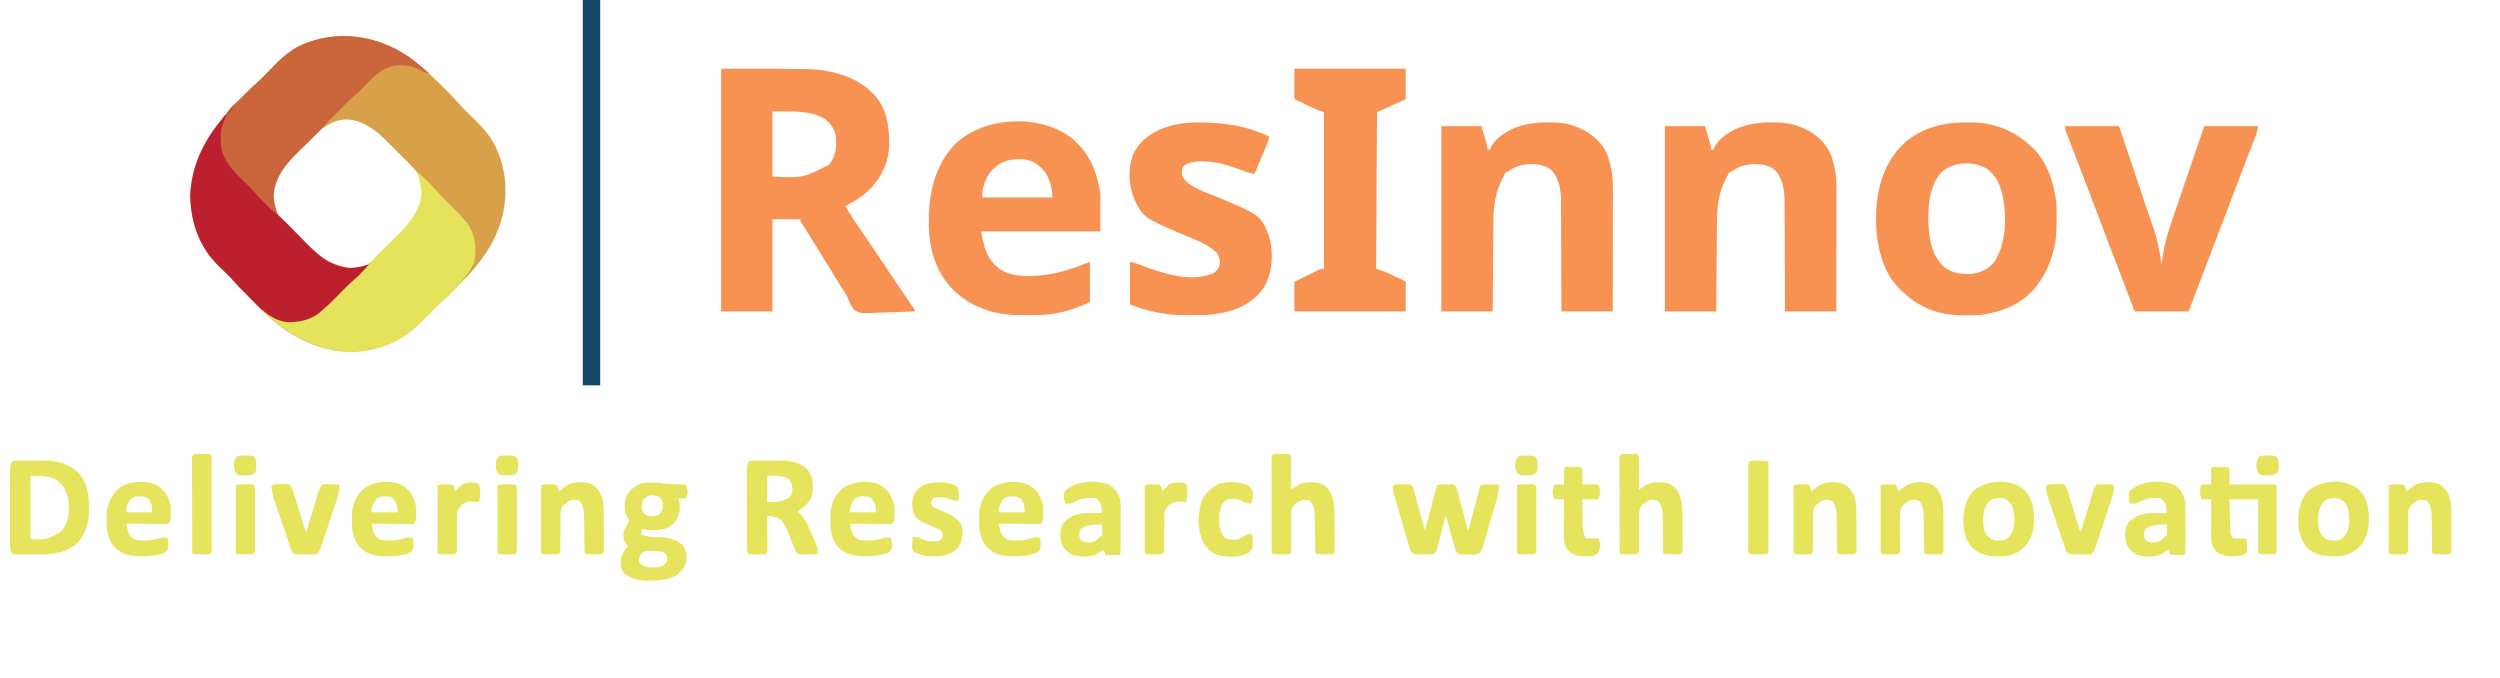 <?xml version="1.0" encoding="UTF-8"?>
<svg version="1.1" xmlns="http://www.w3.org/2000/svg" width="2874" height="780">
<path d="M0 0 C10.54 8.521 20.328 17.454 29.865 27.08 C31.912 29.146 33.967 31.203 36.024 33.259 C37.355 34.595 38.686 35.932 40.016 37.269 C40.918 38.172 40.918 38.172 41.838 39.094 C44.855 42.145 47.758 45.252 50.565 48.497 C53.681 52.097 56.956 55.463 60.368 58.781 C61.544 59.939 62.72 61.098 63.895 62.257 C65.708 64.04 67.524 65.82 69.345 67.594 C78.532 76.56 86.437 85.442 92.149 97.07 C92.482 97.743 92.814 98.416 93.157 99.11 C106.735 127.48 107.285 160.349 97.019 189.798 C92.257 202.463 86.119 214.59 78.024 225.445 C77.254 226.497 76.485 227.549 75.692 228.632 C66.916 240.402 56.766 250.876 46.38 261.219 C44.823 262.771 43.272 264.327 41.721 265.884 C33.474 274.136 33.474 274.136 29.172 277.777 C25.358 281.038 21.867 284.576 18.356 288.156 C17.749 288.772 17.143 289.389 16.518 290.025 C13.991 292.597 11.465 295.171 8.955 297.76 C-13.303 320.683 -39.631 332.99 -71.882 333.801 C-107.501 334.059 -139.535 318.688 -165.976 295.445 C-166.921 294.621 -167.866 293.797 -168.839 292.949 C-172.851 289.383 -176.682 285.836 -180.179 281.761 C-184.521 276.729 -189.244 272.106 -193.976 267.445 C-203.608 257.957 -203.608 257.957 -207.328 253.578 C-210.312 250.094 -213.524 246.881 -216.812 243.687 C-217.34 243.172 -217.868 242.656 -218.412 242.125 C-220.601 239.99 -222.79 237.856 -225 235.743 C-247.758 213.934 -257.471 186.047 -258.226 154.882 C-257.332 122.196 -243.868 92.751 -223.005 67.881 C-221.681 66.291 -220.376 64.684 -219.094 63.059 C-213.379 55.856 -207.159 49.35 -200.628 42.891 C-198.907 41.188 -197.194 39.477 -195.482 37.765 C-186.479 28.792 -186.479 28.792 -182.015 25.011 C-178.331 21.868 -174.974 18.452 -171.597 14.988 C-171.017 14.395 -170.438 13.803 -169.84 13.193 C-167.43 10.728 -165.02 8.263 -162.631 5.778 C-152.191 -5.065 -140.901 -15.018 -126.601 -20.43 C-125.909 -20.704 -125.217 -20.978 -124.504 -21.261 C-82.304 -37.329 -34.953 -27.789 0 0 Z M-127.044 96.163 C-128.704 97.806 -130.368 99.443 -132.038 101.075 C-147.328 116.019 -162.543 132.174 -163.289 154.757 C-162.966 170.057 -156.587 178.144 -146.234 188.558 C-145.264 189.537 -144.295 190.516 -143.325 191.494 C-141.293 193.543 -139.256 195.587 -137.217 197.629 C-135.149 199.701 -133.09 201.781 -131.039 203.869 C-106.339 229.302 -106.339 229.302 -73 238.48 C-59.745 237.778 -51.537 233.07 -42.375 223.667 C-41.404 222.694 -40.432 221.722 -39.46 220.751 C-37.433 218.722 -35.42 216.681 -33.415 214.631 C-30.877 212.037 -28.317 209.469 -25.747 206.907 C-23.74 204.903 -21.743 202.888 -19.75 200.871 C-18.362 199.468 -16.969 198.072 -15.575 196.676 C-6.38 187.244 1.347 176.863 6.024 164.445 C6.269 163.795 6.514 163.145 6.766 162.476 C9.98 152.087 9.081 139.041 4.024 129.445 C-3.313 119.994 -12.48 111.72 -20.914 103.267 C-23.411 100.76 -25.898 98.242 -28.384 95.724 C-29.996 94.106 -31.609 92.488 -33.222 90.871 C-33.952 90.129 -34.681 89.387 -35.433 88.623 C-42.171 81.913 -49.599 76.326 -58.164 72.132 C-59.577 71.427 -59.577 71.427 -61.019 70.707 C-89.916 58.377 -107.897 77.155 -127.044 96.163 Z " fill="#D7A049" transform="translate(476.976,70.555)"/>
<path d="M0 0 C109.694 0 109.694 0 126.688 3.75 C127.849 4.003 127.849 4.003 129.033 4.26 C146.273 8.217 161.367 15.411 174 28 C174.637 28.614 175.274 29.227 175.93 29.859 C190.633 45.151 193.486 67.839 193.215 88.102 C192.552 109.227 183.348 126.718 168.266 141.055 C160.699 148.011 151.91 152.964 143 158 C146.612 164.842 150.732 171.201 155.125 177.562 C156.649 179.787 158.173 182.012 159.695 184.238 C160.314 185.142 160.314 185.142 160.945 186.063 C166.672 194.43 172.332 202.843 178 211.25 C180.316 214.684 182.633 218.117 184.949 221.551 C185.529 222.41 186.108 223.269 186.705 224.154 C190.828 230.265 194.954 236.373 199.082 242.48 C199.652 243.324 200.222 244.167 200.81 245.036 C203.008 248.289 205.207 251.542 207.406 254.795 C210.22 258.956 213.032 263.118 215.84 267.282 C216.9 268.852 217.962 270.421 219.025 271.989 C219.577 272.808 220.13 273.628 220.699 274.473 C221.383 275.484 221.383 275.484 222.081 276.516 C223 278 223 278 223 279 C214.455 279.396 205.914 279.697 197.363 279.881 C193.39 279.969 189.424 280.089 185.455 280.282 C159.983 281.493 159.983 281.493 153.57 277.479 C149.759 273.651 147.722 269.2 145.86 264.187 C144.602 260.987 142.846 258.367 140.953 255.496 C139.717 253.478 138.483 251.458 137.25 249.438 C132.04 240.933 126.798 232.45 121.5 224 C115.46 214.363 109.483 204.688 103.541 194.99 C102.919 193.976 102.297 192.963 101.656 191.918 C101.056 190.939 100.455 189.96 99.836 188.951 C97.37 184.988 94.827 181.076 92.268 177.173 C91 175 91 175 91 173 C80.44 173 69.88 173 59 173 C59 207.98 59 242.96 59 279 C39.53 279 20.06 279 0 279 C0 186.93 0 94.86 0 0 Z M59 49 C59 73.75 59 98.5 59 124 C93.844 125.583 93.844 125.583 123.938 110.477 C132.024 100.766 132.896 90.139 132 78 C130.509 70.031 126.451 63.561 120.172 58.449 C112.596 53.394 103.945 51.073 95 50 C93.629 49.834 93.629 49.834 92.23 49.664 C81.134 48.588 70.212 49 59 49 Z " fill="#F79252" transform="translate(829,79)"/>
<path d="M0 0 C2.091 -0.01 4.181 -0.041 6.272 -0.072 C30.43 -0.263 53.208 7.404 71.624 23.24 C72.248 23.731 72.872 24.223 73.515 24.729 C93.81 40.956 102.529 67.354 105.624 92.24 C105.736 94.891 105.81 97.516 105.827 100.166 C105.834 100.907 105.841 101.648 105.848 102.411 C105.866 104.792 105.872 107.172 105.874 109.553 C105.875 110.364 105.875 111.175 105.876 112.011 C105.861 123.682 105.564 134.884 102.624 146.24 C102.375 147.234 102.375 147.234 102.12 148.247 C98.397 162.705 91.938 176.528 82.624 188.24 C81.982 189.058 81.34 189.875 80.679 190.717 C65.199 209.167 42.075 218.338 18.624 221.24 C1.28 222.112 -16.701 222.626 -33.376 217.24 C-34.042 217.026 -34.708 216.812 -35.394 216.591 C-49.304 211.92 -60.887 204.413 -71.376 194.24 C-71.988 193.701 -72.601 193.163 -73.231 192.607 C-92.605 174.963 -100.231 145.236 -101.544 120.004 C-102.72 86.046 -97.13 53.291 -73.251 27.666 C-53.991 7.757 -27.147 0.075 0 0 Z M-26.942 57.561 C-41.746 74.905 -42.583 100.942 -41.099 122.611 C-39.759 138.842 -36.185 153.856 -24.188 165.553 C-14.806 173.403 -3.391 174.808 8.538 174.057 C18.442 172.672 27.966 168.424 34.171 160.412 C47.807 140.031 48.613 110.049 44.374 86.678 C41.734 73.584 37.083 61.014 25.624 53.24 C10.31 43.613 -13.567 45.36 -26.942 57.561 Z " fill="#F79252" transform="translate(2258.376,140.76)"/>
<path d="M0 0 C1.24 0.006 2.481 0.011 3.759 0.017 C12.298 0.131 20.038 0.579 28.188 3.312 C29.433 3.726 30.678 4.14 31.961 4.566 C47.406 10.06 61.039 20.287 68.188 35.312 C73.619 49.124 75.491 62.076 75.415 76.882 C75.414 78.42 75.414 79.959 75.415 81.497 C75.416 85.641 75.404 89.785 75.39 93.929 C75.378 98.272 75.377 102.614 75.374 106.957 C75.368 115.166 75.352 123.375 75.332 131.584 C75.309 140.936 75.298 150.288 75.288 159.64 C75.267 178.864 75.231 198.088 75.188 217.312 C55.718 217.312 36.248 217.312 16.188 217.312 C16.178 213.211 16.169 209.109 16.159 204.883 C16.125 191.292 16.07 177.701 16.004 164.111 C15.964 155.875 15.931 147.64 15.917 139.404 C15.903 132.219 15.876 125.035 15.833 117.85 C15.81 114.052 15.795 110.254 15.796 106.455 C15.796 102.868 15.778 99.28 15.746 95.693 C15.734 93.774 15.741 91.855 15.749 89.936 C15.605 77.772 13.595 64.671 5.188 55.312 C-2.34 48.811 -11.66 47.787 -21.281 48.027 C-29.429 48.685 -36.481 50.465 -43.191 55.227 C-44.812 56.312 -44.812 56.312 -47.812 57.312 C-48.871 59.061 -48.871 59.061 -49.812 61.312 C-50.336 62.243 -50.859 63.174 -51.398 64.133 C-60.009 80.039 -61.918 97.028 -62.018 114.913 C-62.028 116.026 -62.038 117.139 -62.048 118.286 C-62.079 121.933 -62.104 125.58 -62.129 129.227 C-62.149 131.768 -62.17 134.31 -62.192 136.851 C-62.241 142.836 -62.287 148.821 -62.33 154.806 C-62.393 163.496 -62.465 172.185 -62.535 180.875 C-62.633 193.021 -62.722 205.166 -62.812 217.312 C-82.282 217.312 -101.752 217.312 -121.812 217.312 C-121.812 147.023 -121.812 76.733 -121.812 4.312 C-106.632 4.312 -91.453 4.312 -75.812 4.312 C-74.657 8.211 -73.502 12.109 -72.312 16.125 C-71.947 17.351 -71.582 18.576 -71.205 19.839 C-70.921 20.806 -70.637 21.773 -70.344 22.77 C-70.05 23.759 -69.757 24.749 -69.455 25.769 C-68.812 28.312 -68.812 28.312 -68.812 31.312 C-67.823 31.312 -66.832 31.312 -65.812 31.312 C-65.484 30.257 -65.484 30.257 -65.148 29.18 C-59.953 18.029 -47.049 10.167 -36.109 5.852 C-24.126 1.56 -12.732 -0.06 0 0 Z " fill="#F79252" transform="translate(2035.812,140.688)"/>
<path d="M0 0 C1.24 0.006 2.481 0.011 3.759 0.017 C12.298 0.131 20.038 0.579 28.188 3.312 C29.433 3.726 30.678 4.14 31.961 4.566 C47.406 10.06 61.039 20.287 68.188 35.312 C73.619 49.124 75.491 62.076 75.415 76.882 C75.414 78.42 75.414 79.959 75.415 81.497 C75.416 85.641 75.404 89.785 75.39 93.929 C75.378 98.272 75.377 102.614 75.374 106.957 C75.368 115.166 75.352 123.375 75.332 131.584 C75.309 140.936 75.298 150.288 75.288 159.64 C75.267 178.864 75.231 198.088 75.188 217.312 C55.718 217.312 36.248 217.312 16.188 217.312 C16.178 213.211 16.169 209.109 16.159 204.883 C16.125 191.292 16.07 177.701 16.004 164.111 C15.964 155.875 15.931 147.64 15.917 139.404 C15.903 132.219 15.876 125.035 15.833 117.85 C15.81 114.052 15.795 110.254 15.796 106.455 C15.796 102.868 15.778 99.28 15.746 95.693 C15.734 93.774 15.741 91.855 15.749 89.936 C15.605 77.772 13.595 64.671 5.188 55.312 C-2.34 48.811 -11.66 47.787 -21.281 48.027 C-29.429 48.685 -36.481 50.465 -43.191 55.227 C-44.812 56.312 -44.812 56.312 -47.812 57.312 C-48.871 59.061 -48.871 59.061 -49.812 61.312 C-50.336 62.243 -50.859 63.174 -51.398 64.133 C-60.009 80.039 -61.918 97.028 -62.018 114.913 C-62.028 116.026 -62.038 117.139 -62.048 118.286 C-62.079 121.933 -62.104 125.58 -62.129 129.227 C-62.149 131.768 -62.17 134.31 -62.192 136.851 C-62.241 142.836 -62.287 148.821 -62.33 154.806 C-62.393 163.496 -62.465 172.185 -62.535 180.875 C-62.633 193.021 -62.722 205.166 -62.812 217.312 C-82.282 217.312 -101.752 217.312 -121.812 217.312 C-121.812 147.023 -121.812 76.733 -121.812 4.312 C-106.632 4.312 -91.453 4.312 -75.812 4.312 C-74.657 8.211 -73.502 12.109 -72.312 16.125 C-71.947 17.351 -71.582 18.576 -71.205 19.839 C-70.921 20.806 -70.637 21.773 -70.344 22.77 C-70.05 23.759 -69.757 24.749 -69.455 25.769 C-68.812 28.312 -68.812 28.312 -68.812 31.312 C-67.823 31.312 -66.832 31.312 -65.812 31.312 C-65.484 30.257 -65.484 30.257 -65.148 29.18 C-59.953 18.029 -47.049 10.167 -36.109 5.852 C-24.126 1.56 -12.732 -0.06 0 0 Z " fill="#F79252" transform="translate(1778.812,140.688)"/>
<path d="M0 0 C21.356 17.415 29.875 38.187 34 65 C34 79.19 34 93.38 34 108 C-11.21 108 -56.42 108 -103 108 C-99.736 126.495 -96.687 140.278 -81.387 151.5 C-71.371 157.795 -60.3 159.378 -48.688 159.312 C-47.639 159.308 -46.591 159.303 -45.511 159.298 C-21.217 158.939 -0.686 152.075 22 143 C22 158.18 22 173.36 22 189 C2.51 198.745 -17.39 204.087 -39.25 204.203 C-40.107 204.209 -40.964 204.215 -41.847 204.22 C-43.652 204.23 -45.457 204.236 -47.262 204.24 C-49.965 204.25 -52.668 204.281 -55.371 204.312 C-69.681 204.401 -83.525 203.076 -97.125 198.312 C-97.862 198.059 -98.6 197.806 -99.359 197.544 C-111.116 193.335 -121.713 187.413 -131 179 C-132.228 177.911 -132.228 177.911 -133.48 176.801 C-153.391 158.125 -162 131.779 -163.125 105.017 C-164.178 69.747 -158.883 36.924 -135.004 9.727 C-102.928 -23.963 -36.824 -27.872 0 0 Z M-91.312 38.312 C-98.382 46.757 -102 57.961 -102 69 C-75.27 69 -48.54 69 -21 69 C-22.235 55.573 -22.235 55.573 -27 44 C-27.598 42.969 -28.196 41.938 -28.812 40.875 C-35.358 32.272 -43.034 26.626 -54 25 C-69.304 24.028 -80.63 26.998 -91.312 38.312 Z " fill="#F79252" transform="translate(1231,158)"/>
<path d="M0 0 C1.101 -0.011 1.101 -0.011 2.223 -0.021 C31.763 -0.241 58.1 3.321 85.047 16.203 C84.348 20.963 82.565 25.099 80.703 29.496 C80.374 30.283 80.045 31.071 79.706 31.882 C78.657 34.386 77.602 36.889 76.547 39.391 C75.837 41.085 75.127 42.78 74.418 44.475 C69.269 56.759 69.269 56.759 68.047 59.203 C64.406 58.564 61.109 57.58 57.652 56.277 C41.502 50.269 26.983 44.925 9.609 44.766 C8.098 44.75 8.098 44.75 6.556 44.734 C-0.756 44.822 -7.789 45.502 -13.516 50.391 C-15.399 54.076 -15.704 57.196 -14.953 61.203 C-8.807 74.565 12.678 80.222 25.276 85.537 C75.071 106.583 75.071 106.583 84.484 129.391 C90.143 147.431 89.298 167.981 81.547 185.203 C73.223 200.885 58.707 210.735 42.047 216.203 C30.365 219.47 18.692 221.345 6.562 221.406 C5.667 221.412 4.771 221.418 3.848 221.424 C1.956 221.433 0.063 221.439 -1.83 221.443 C-4.654 221.453 -7.477 221.484 -10.301 221.516 C-33.29 221.649 -53.472 217.465 -74.953 209.203 C-74.953 193.033 -74.953 176.863 -74.953 160.203 C-71.59 160.876 -69.006 161.456 -65.906 162.656 C-65.152 162.943 -64.399 163.231 -63.622 163.526 C-62.824 163.832 -62.026 164.138 -61.203 164.453 C-36.937 173.545 -4.847 184.299 20.422 173.516 C24.472 171.294 26.63 168.597 28.047 164.203 C28.94 158.898 28.055 154.667 25.047 150.203 C15.35 140.066 0.946 135.227 -11.703 129.828 C-59.532 109.406 -59.532 109.406 -69.953 88.203 C-76.169 72.684 -77.555 54.165 -71.953 38.203 C-65.334 23 -53.986 14.057 -39.141 7.391 C-26.727 2.575 -13.29 0.086 0 0 Z " fill="#F79252" transform="translate(1373.953,140.797)"/>
<path d="M0 0 C20.46 0 40.92 0 62 0 C70.124 24.123 70.124 24.123 73.646 34.584 C76.029 41.66 78.412 48.736 80.795 55.811 C84.907 68.02 89.016 80.23 93.12 92.441 C94.852 97.592 96.588 102.742 98.332 107.889 C99.373 110.961 100.409 114.035 101.445 117.109 C101.958 118.61 101.958 118.61 102.48 120.14 C105.438 128.942 107.434 137.857 109 147 C109.335 148.895 109.335 148.895 109.676 150.828 C110.141 153.549 110.586 156.271 111 159 C111.159 157.849 111.317 156.698 111.48 155.512 C111.716 153.904 111.951 152.295 112.188 150.688 C112.289 149.94 112.39 149.193 112.494 148.424 C115.675 127.192 123.599 106.851 130.503 86.621 C131.97 82.318 133.43 78.012 134.89 73.706 C137.739 65.312 140.596 56.921 143.456 48.531 C144.866 44.394 146.274 40.256 147.682 36.118 C148.086 34.929 148.491 33.739 148.908 32.514 C149.284 31.408 149.66 30.303 150.047 29.164 C153.355 19.439 156.678 9.72 160 0 C180.46 0 200.92 0 222 0 C221.191 4.854 220.072 8.857 218.289 13.359 C218.01 14.079 217.73 14.799 217.443 15.54 C216.832 17.113 216.219 18.684 215.603 20.254 C213.885 24.639 212.186 29.031 210.484 33.422 C210.121 34.358 209.757 35.294 209.383 36.258 C205.557 46.118 201.802 56.004 198.053 65.892 C196.045 71.189 194.034 76.485 192.023 81.781 C191.614 82.858 191.205 83.936 190.784 85.045 C186.039 97.537 181.27 110.018 176.5 122.5 C168.686 142.95 160.895 163.409 153.127 183.877 C152.751 184.866 152.376 185.856 151.989 186.875 C151.301 188.686 150.614 190.497 149.927 192.308 C147.306 199.214 144.652 206.106 142 213 C121.54 213 101.08 213 80 213 C69.815 186.34 59.63 159.681 49.5 133 C43.293 116.652 37.069 100.31 30.827 83.974 C29.512 80.53 28.197 77.086 26.882 73.642 C26.011 71.36 25.14 69.078 24.27 66.797 C23.624 65.105 23.624 65.105 22.965 63.378 C20.259 56.291 17.546 49.205 14.831 42.121 C13.04 37.447 11.253 32.772 9.467 28.096 C8.619 25.879 7.77 23.662 6.918 21.447 C5.747 18.398 4.582 15.348 3.418 12.297 C2.895 10.942 2.895 10.942 2.361 9.559 C2.047 8.734 1.734 7.908 1.411 7.058 C1.137 6.342 0.863 5.626 0.58 4.889 C0 3 0 3 0 0 Z " fill="#F79252" transform="translate(2374,145)"/>
<path d="M0 0 C42.24 0 84.48 0 128 0 C128 11.55 128 23.1 128 35 C117.11 39.95 106.22 44.9 95 50 C94.67 109.4 94.34 168.8 94 230 C96.97 230.99 99.94 231.98 103 233 C105.047 233.851 107.08 234.736 109.094 235.664 C110.668 236.387 110.668 236.387 112.273 237.125 C113.871 237.868 113.871 237.868 115.5 238.625 C116.596 239.128 117.691 239.63 118.82 240.148 C126.858 243.858 126.858 243.858 128 245 C128 256.22 128 267.44 128 279 C85.76 279 43.52 279 0 279 C0 267.78 0 256.56 0 245 C8.071 240.929 16.145 236.874 24.312 233 C25.253 232.546 25.253 232.546 26.213 232.084 C29.015 230.768 30.862 230 34 230 C34 170.6 34 111.2 34 50 C32.02 49.34 30.04 48.68 28 48 C25.75 47.017 23.513 46.002 21.289 44.961 C20.167 44.438 19.045 43.915 17.889 43.376 C16.482 42.716 15.075 42.055 13.625 41.375 C9.129 39.271 4.633 37.167 0 35 C0 23.45 0 11.9 0 0 Z " fill="#F79252" transform="translate(1488,79)"/>
<path d="M0 0 C4.761 3.876 9.155 8.045 13.5 12.375 C14.033 12.904 14.567 13.433 15.116 13.977 C17.934 16.805 20.623 19.693 23.219 22.727 C27.863 28.092 32.95 33.021 38 38 C44.232 44.144 50.337 50.319 56 57 C56.701 57.784 57.403 58.568 58.125 59.375 C67.041 71.857 68.544 86.041 67 101 C65.076 108.787 61.073 114.901 56 121 C55.354 121.882 55.354 121.882 54.695 122.781 C49.967 128.969 44.641 134.516 39.125 140 C38.456 140.673 37.787 141.346 37.098 142.039 C33.949 145.182 30.776 148.227 27.379 151.102 C23.496 154.449 19.919 158.054 16.332 161.711 C15.726 162.327 15.12 162.944 14.495 163.579 C11.967 166.152 9.442 168.726 6.931 171.315 C-15.327 194.239 -41.655 206.545 -73.906 207.356 C-115.69 207.659 -149.257 186.557 -179 159 C-175.498 159 -175.318 159.365 -172.938 161.688 C-163.817 169.844 -152.982 172.502 -140.98 172.312 C-126.466 171.173 -114.407 165.242 -104.582 154.66 C-102.579 152.597 -100.597 150.762 -98.418 148.902 C-92.821 144.067 -87.691 138.761 -82.5 133.5 C-70.765 121.605 -70.765 121.605 -64.694 116.463 C-60.39 112.746 -56.514 108.64 -52.828 104.317 C-48.87 99.775 -44.628 95.571 -40.32 91.363 C-38.652 89.717 -36.984 88.071 -35.316 86.424 C-32.726 83.87 -30.132 81.319 -27.53 78.777 C-14.921 66.442 -3.335 54.821 3 38 C3.245 37.35 3.49 36.701 3.742 36.031 C7.197 24.864 4.922 13.664 1 3 C0.67 2.01 0.34 1.02 0 0 Z " fill="#E5E25B" transform="translate(479,197)"/>
<path d="M0 0 C0.66 0 1.32 0 2 0 C1.015 3.183 -0.046 6.089 -1.562 9.062 C-6.014 18.159 -5.535 33.013 -2.812 42.625 C0.661 51.336 4.562 58.315 11.188 65 C11.875 65.713 12.563 66.426 13.271 67.16 C19.361 73.441 25.559 79.624 31.796 85.76 C35.814 89.729 39.62 93.794 43.305 98.073 C46.054 101.198 48.985 104.13 51.938 107.062 C52.507 107.635 53.076 108.208 53.662 108.799 C56.571 111.701 59.531 114.483 62.66 117.147 C67.359 121.242 71.691 125.655 76.039 130.117 C77.772 131.877 79.505 133.636 81.238 135.395 C83.93 138.129 86.617 140.867 89.293 143.616 C104.296 159.005 119.449 174.023 142 176 C150.009 176 157.386 174.383 165 172 C159.587 178.495 153.892 184.534 147.461 190.031 C141.862 194.902 136.708 200.221 131.5 205.5 C119.777 217.382 119.777 217.382 113.669 222.568 C111.957 224.037 110.323 225.572 108.688 227.125 C98.586 235.715 84.619 238.658 71.711 238.344 C51.058 236.431 36.951 219.008 23.125 205.25 C21.93 204.062 21.93 204.062 20.711 202.851 C17.255 199.385 13.874 195.91 10.703 192.18 C7.697 188.684 4.468 185.453 1.164 182.242 C0.636 181.727 0.108 181.212 -0.436 180.681 C-2.625 178.545 -4.814 176.411 -7.024 174.298 C-29.782 152.489 -39.494 124.602 -40.25 93.438 C-39.315 59.251 -24.595 29.913 -3 4 C-2.475 3.255 -1.951 2.51 -1.41 1.742 C-0.945 1.167 -0.479 0.592 0 0 Z " fill="#BC202E" transform="translate(259,132)"/>
<path d="M0 0 C5.356 4.397 10.656 8.855 15.902 13.383 C12.063 13.383 9.571 11.773 6.277 10.008 C-5.606 3.885 -15.763 3.113 -28.75 6.141 C-39.352 10.075 -46.564 16.2 -54.285 24.32 C-56.149 26.251 -58.02 28.174 -59.891 30.098 C-60.788 31.022 -61.686 31.946 -62.611 32.898 C-64.628 34.914 -66.659 36.799 -68.832 38.641 C-74.926 43.837 -80.484 49.621 -86.134 55.289 C-88.155 57.315 -90.182 59.337 -92.209 61.357 C-93.517 62.666 -94.825 63.976 -96.133 65.285 C-96.728 65.878 -97.323 66.471 -97.936 67.082 C-100.906 70.069 -103.757 73.108 -106.504 76.302 C-110.302 80.691 -114.399 84.723 -118.559 88.766 C-120.182 90.361 -121.804 91.958 -123.426 93.555 C-125.943 96.029 -128.463 98.499 -130.995 100.958 C-146.376 115.918 -161.662 132.014 -162.41 154.695 C-162.306 160.851 -160.786 166.496 -159.098 172.383 C-158.761 173.715 -158.427 175.048 -158.098 176.383 C-163.169 172.135 -167.935 167.699 -172.598 163.008 C-173.223 162.386 -173.848 161.765 -174.492 161.125 C-177.587 158.024 -180.568 154.878 -183.418 151.551 C-188.646 145.497 -194.464 140.007 -200.184 134.424 C-212.943 121.822 -223.105 109.884 -223.332 91.273 C-223.337 90.402 -223.342 89.531 -223.348 88.633 C-223.368 87.777 -223.389 86.921 -223.41 86.039 C-223.462 77.473 -220.964 70.94 -217.098 63.383 C-216.963 62.74 -216.828 62.097 -216.69 61.435 C-214.464 53.718 -204.822 46.953 -199.182 41.337 C-197.663 39.823 -196.149 38.303 -194.635 36.783 C-186.559 28.703 -186.559 28.703 -182.223 25.031 C-178.512 21.858 -175.124 18.419 -171.719 14.926 C-171.139 14.334 -170.56 13.741 -169.962 13.131 C-167.552 10.667 -165.142 8.201 -162.753 5.716 C-152.313 -5.127 -141.023 -15.08 -126.723 -20.492 C-125.685 -20.903 -125.685 -20.903 -124.625 -21.323 C-82.127 -37.505 -35.276 -27.607 0 0 Z " fill="#CB653B" transform="translate(477.098,70.617)"/>
<path d="M0 0 C6.6 0 13.2 0 20 0 C20 146.19 20 292.38 20 443 C13.4 443 6.8 443 0 443 C0 296.81 0 150.62 0 0 Z " fill="#154766" transform="translate(670,0)"/>
<path d="M0 0 C0.905 -0.009 1.81 -0.019 2.743 -0.028 C3.721 -0.017 4.699 -0.006 5.707 0.006 C6.72 0.004 7.733 0.003 8.776 0.001 C10.925 0.003 13.074 0.014 15.222 0.035 C18.479 0.064 21.735 0.056 24.992 0.043 C27.085 0.049 29.177 0.057 31.27 0.068 C32.712 0.064 32.712 0.064 34.184 0.059 C46.99 0.234 60.181 4.301 69.832 13.002 C80.194 24.25 82.873 38.016 82.832 52.752 C82.848 53.903 82.864 55.054 82.881 56.24 C82.889 70.648 79.226 84.133 69.266 94.947 C58.243 104.761 44.476 107.628 30.195 107.74 C29.212 107.748 28.229 107.756 27.216 107.764 C25.146 107.778 23.076 107.789 21.006 107.797 C18.884 107.808 16.763 107.829 14.642 107.858 C11.576 107.901 8.511 107.917 5.445 107.927 C4.02 107.954 4.02 107.954 2.566 107.981 C1.685 107.978 0.804 107.975 -0.104 107.972 C-0.879 107.978 -1.654 107.983 -2.452 107.989 C-4.48 107.502 -4.48 107.502 -6.23 106.065 C-8.155 102.12 -7.898 98.357 -7.869 94.023 C-7.874 93.063 -7.879 92.104 -7.885 91.115 C-7.898 87.942 -7.889 84.769 -7.879 81.595 C-7.881 79.391 -7.884 77.187 -7.888 74.983 C-7.892 70.362 -7.886 65.742 -7.872 61.122 C-7.854 55.197 -7.864 49.272 -7.882 43.347 C-7.893 38.795 -7.89 34.243 -7.882 29.691 C-7.88 27.507 -7.882 25.322 -7.889 23.137 C-7.897 20.084 -7.885 17.033 -7.869 13.98 C-7.875 13.075 -7.881 12.17 -7.887 11.238 C-7.851 7.69 -7.8 5.16 -6.236 1.941 C-4.014 0.12 -2.857 0.001 0 0 Z M15.52 17.502 C15.52 41.592 15.52 65.682 15.52 90.502 C34.6 90.786 34.6 90.786 50.449 81.713 C58.683 73.137 59.843 62.451 59.738 50.955 C59.09 40.721 56.324 31.862 48.77 24.752 C38.966 16.699 27.715 17.502 15.52 17.502 Z " fill="#E6E35C" transform="translate(19.48,529.498)"/>
<path d="M0 0 C0.842 -0.003 1.684 -0.005 2.551 -0.008 C3.871 0.004 3.871 0.004 5.219 0.016 C6.099 0.008 6.98 0 7.887 -0.008 C8.728 -0.005 9.57 -0.003 10.438 0 C11.597 0.003 11.597 0.003 12.779 0.007 C14.719 0.266 14.719 0.266 16.719 2.266 C17.491 4.442 17.491 4.442 18.231 7.174 C18.651 8.706 18.651 8.706 19.08 10.268 C19.376 11.373 19.672 12.478 19.977 13.617 C20.284 14.746 20.592 15.876 20.91 17.039 C21.894 20.654 22.869 24.272 23.844 27.891 C24.508 30.339 25.174 32.787 25.84 35.234 C27.473 41.243 29.099 47.253 30.719 53.266 C33.936 41.819 37.032 30.35 39.969 18.828 C40.495 16.769 41.021 14.709 41.549 12.65 C42.017 10.822 42.484 8.994 42.95 7.166 C43.476 5.181 44.069 3.214 44.719 1.266 C47.989 -0.369 51.566 0.039 55.156 0.016 C56.321 -0.015 56.321 -0.015 57.51 -0.047 C63.245 -0.086 63.245 -0.086 65.37 1.491 C66.99 3.622 67.555 5.393 68.237 7.981 C68.494 8.935 68.75 9.889 69.015 10.873 C69.414 12.415 69.414 12.415 69.82 13.988 C70.102 15.045 70.384 16.101 70.675 17.19 C71.574 20.567 72.459 23.947 73.344 27.328 C74.238 30.712 75.135 34.095 76.034 37.477 C76.593 39.583 77.148 41.69 77.7 43.798 C78.076 45.224 78.076 45.224 78.459 46.68 C78.789 47.939 78.789 47.939 79.125 49.223 C79.664 51.306 79.664 51.306 80.719 53.266 C80.96 52.355 80.96 52.355 81.206 51.426 C82.875 45.115 84.546 38.805 86.218 32.495 C86.842 30.139 87.466 27.783 88.089 25.427 C88.984 22.044 89.881 18.66 90.777 15.277 C91.057 14.221 91.336 13.165 91.623 12.076 C92.014 10.605 92.014 10.605 92.412 9.104 C92.755 7.809 92.755 7.809 93.105 6.487 C93.59 4.731 94.143 2.994 94.719 1.266 C96.998 0.126 98.287 0.137 100.816 0.133 C101.618 0.132 102.419 0.13 103.244 0.129 C104.081 0.133 104.919 0.137 105.781 0.141 C106.622 0.137 107.463 0.133 108.33 0.129 C114.592 0.139 114.592 0.139 115.719 1.266 C115.997 6.293 115.347 10.422 113.946 15.239 C113.663 16.226 113.663 16.226 113.375 17.232 C112.754 19.386 112.12 21.535 111.484 23.684 C111.045 25.188 110.606 26.693 110.168 28.199 C109.249 31.343 108.324 34.486 107.394 37.627 C106.204 41.647 105.034 45.673 103.87 49.701 C102.97 52.807 102.058 55.909 101.142 59.01 C100.706 60.493 100.274 61.978 99.846 63.463 C99.246 65.54 98.629 67.61 98.009 69.68 C97.662 70.858 97.316 72.036 96.959 73.25 C95.644 76.446 94.394 78.108 91.719 80.266 C89.293 80.767 89.293 80.767 86.621 80.762 C85.655 80.762 84.689 80.763 83.693 80.764 C82.19 80.734 82.19 80.734 80.656 80.703 C79.65 80.71 78.644 80.717 77.607 80.725 C70.204 80.66 70.204 80.66 68.165 79.003 C66.523 77.03 65.965 75.534 65.277 73.07 C65.037 72.229 64.797 71.388 64.549 70.522 C64.302 69.619 64.055 68.716 63.801 67.785 C63.408 66.393 63.408 66.393 63.007 64.973 C62.172 62.011 61.352 59.045 60.531 56.078 C59.968 54.068 59.403 52.058 58.838 50.049 C57.454 45.124 56.083 40.196 54.719 35.266 C54.401 36.522 54.084 37.779 53.757 39.073 C52.576 43.733 51.382 48.39 50.184 53.045 C49.667 55.061 49.154 57.077 48.645 59.095 C47.912 61.994 47.166 64.89 46.418 67.785 C46.193 68.688 45.968 69.592 45.736 70.522 C45.516 71.363 45.296 72.203 45.069 73.07 C44.88 73.809 44.692 74.549 44.497 75.31 C43.594 77.578 42.612 78.74 40.719 80.266 C38.314 80.654 38.314 80.654 35.5 80.664 C34.486 80.668 33.471 80.672 32.426 80.676 C31.367 80.664 30.309 80.653 29.219 80.641 C28.16 80.652 27.102 80.664 26.012 80.676 C24.49 80.67 24.49 80.67 22.938 80.664 C21.544 80.659 21.544 80.659 20.123 80.654 C17.147 80.173 16.573 79.613 14.719 77.266 C13.605 74.37 13.605 74.37 12.558 70.794 C12.364 70.142 12.17 69.489 11.971 68.817 C11.333 66.662 10.709 64.503 10.086 62.344 C9.645 60.84 9.203 59.337 8.761 57.833 C7.835 54.681 6.916 51.527 6.002 48.371 C4.834 44.339 3.654 40.311 2.468 36.283 C1.555 33.177 0.647 30.07 -0.26 26.961 C-0.693 25.476 -1.128 23.992 -1.563 22.507 C-2.174 20.425 -2.777 18.34 -3.379 16.255 C-3.723 15.071 -4.067 13.888 -4.422 12.669 C-5.302 9.181 -5.993 5.853 -6.281 2.266 C-3.873 -0.143 -3.288 0.01 0 0 Z " fill="#E6E35C" transform="translate(1607.281,556.734)"/>
<path d="M0 0 C1.353 -0.019 1.353 -0.019 2.733 -0.038 C3.708 -0.03 4.683 -0.022 5.688 -0.014 C6.698 -0.017 7.709 -0.021 8.75 -0.025 C10.894 -0.028 13.039 -0.021 15.183 -0.004 C18.43 0.017 21.674 -0.004 24.92 -0.029 C38.818 -0.049 51.226 -0.059 61.688 10.346 C67.842 17.58 68.385 25.209 67.977 34.412 C67.344 42.13 64.151 47.329 58.473 52.455 C57.178 53.498 55.866 54.52 54.535 55.518 C53.794 56.076 53.053 56.634 52.289 57.209 C51.711 57.641 51.132 58.073 50.535 58.518 C50.982 58.907 51.429 59.296 51.889 59.697 C56.978 64.412 59.79 69.224 62.598 75.518 C63.021 76.437 63.443 77.357 63.879 78.305 C65.121 81.033 66.335 83.771 67.535 86.518 C67.876 87.295 68.216 88.072 68.567 88.873 C73.91 101.229 73.91 101.229 73.535 106.518 C69.892 108.339 65.61 107.745 61.598 107.768 C60.218 107.799 60.218 107.799 58.811 107.83 C57.927 107.835 57.043 107.84 56.133 107.846 C55.324 107.855 54.514 107.864 53.68 107.874 C50.899 107.412 50.205 106.784 48.535 104.518 C47.536 102.409 46.62 100.26 45.758 98.092 C45.505 97.467 45.253 96.841 44.993 96.197 C44.187 94.203 43.391 92.204 42.598 90.205 C41.808 88.217 41.015 86.229 40.214 84.245 C39.484 82.437 38.763 80.625 38.043 78.813 C35.559 73.383 32.762 68.566 27.535 65.518 C25.484 65.09 23.419 64.726 21.348 64.408 C20.261 64.238 19.175 64.069 18.055 63.894 C17.223 63.769 16.392 63.645 15.535 63.518 C15.546 64.779 15.556 66.041 15.567 67.341 C15.603 72.012 15.626 76.682 15.645 81.352 C15.655 83.376 15.669 85.399 15.686 87.422 C15.71 90.327 15.722 93.231 15.731 96.135 C15.741 97.043 15.751 97.952 15.762 98.887 C15.762 99.728 15.762 100.569 15.762 101.435 C15.767 102.177 15.771 102.918 15.776 103.683 C15.535 105.518 15.535 105.518 13.535 107.518 C11.596 107.776 11.596 107.776 9.254 107.783 C8.412 107.786 7.571 107.788 6.703 107.791 C5.823 107.783 4.943 107.776 4.035 107.768 C3.155 107.775 2.275 107.783 1.367 107.791 C0.526 107.788 -0.316 107.786 -1.183 107.783 C-1.956 107.781 -2.729 107.779 -3.525 107.776 C-5.465 107.518 -5.465 107.518 -7.465 105.518 C-7.719 103.705 -7.719 103.705 -7.725 101.47 C-7.732 100.623 -7.739 99.776 -7.747 98.904 C-7.744 97.973 -7.742 97.042 -7.739 96.083 C-7.744 95.104 -7.749 94.125 -7.755 93.116 C-7.769 89.867 -7.768 86.618 -7.765 83.369 C-7.769 81.117 -7.774 78.865 -7.778 76.613 C-7.786 71.887 -7.786 67.161 -7.78 62.435 C-7.774 56.373 -7.791 50.311 -7.815 44.249 C-7.829 39.596 -7.83 34.943 -7.827 30.29 C-7.828 28.054 -7.833 25.819 -7.843 23.584 C-7.855 20.46 -7.849 17.336 -7.837 14.211 C-7.848 12.821 -7.848 12.821 -7.86 11.403 C-7.83 7.805 -7.8 5.211 -6.22 1.944 C-4.004 0.144 -2.841 0.011 0 0 Z M15.535 17.518 C15.535 27.418 15.535 37.318 15.535 47.518 C28.409 47.987 28.409 47.987 40.098 43.268 C43.168 39.804 44.546 37.222 44.528 32.533 C44.156 28.239 43.344 24.907 40.535 21.518 C33.229 16.528 23.996 17.518 15.535 17.518 Z " fill="#E6E35C" transform="translate(866.465,529.482)"/>
<path d="M0 0 C0.902 0.001 1.803 0.001 2.732 0.002 C9.39 0.047 9.39 0.047 12.812 1.188 C14.73 1.337 16.652 1.436 18.574 1.504 C20.252 1.567 20.252 1.567 21.963 1.631 C23.13 1.67 24.297 1.709 25.5 1.75 C26.679 1.793 27.858 1.836 29.072 1.881 C31.986 1.987 34.899 2.089 37.812 2.188 C39.301 5.025 40.088 6.962 40.062 10.188 C40.07 11.178 40.07 11.178 40.078 12.188 C39.812 14.188 39.812 14.188 37.812 18.188 C34.843 18.188 31.872 18.188 28.812 18.188 C29.802 20.168 29.802 20.168 30.812 22.188 C31.931 30.877 30.899 37.982 25.812 45.188 C20.221 51.169 13.433 54.132 5.305 54.469 C-6.875 54.659 -6.875 54.659 -12.188 53.188 C-12.518 55.167 -12.848 57.148 -13.188 59.188 C-7.174 62.311 -2.025 62.654 4.688 62.75 C16.542 62.969 26.454 63.829 35.188 72.562 C38.809 78.413 39.817 84.704 38.312 91.418 C35.952 99.423 31.811 103.99 24.582 108.012 C15.815 111.734 7.94 112.684 -1.562 112.625 C-2.705 112.645 -3.847 112.665 -5.023 112.686 C-15.348 112.68 -25.069 110.903 -32.883 103.75 C-36.668 99.217 -36.605 94.958 -36.508 89.23 C-35.822 82.719 -32.429 78.035 -28.188 73.188 C-29.147 72.043 -29.147 72.043 -30.125 70.875 C-33.652 66.279 -33.868 61.789 -33.188 56.188 C-31.781 52.448 -29.737 49.104 -27.688 45.688 C-26.854 42.935 -26.854 42.935 -29.062 39.875 C-32.766 33.261 -32.448 23.738 -30.457 16.551 C-27.098 9.353 -20.853 4.199 -13.633 1.086 C-9.036 -0.113 -4.728 -0.065 0 0 Z M-11.188 20.188 C-12.807 25.047 -12.966 29.397 -10.938 34.062 C-8.558 36.952 -6.495 38.005 -2.785 38.523 C1.417 38.588 4.088 38.595 7.812 36.5 C11.163 32.626 12.031 29.76 11.812 24.688 C11.28 21.105 10.746 20.104 8.375 17.125 C4.862 14.696 1.409 14.483 -2.777 14.691 C-6.753 15.51 -8.477 17.199 -11.188 20.188 Z M-14.389 84.363 C-15.652 87.248 -15.871 89.111 -15.188 92.188 C-9.856 97.378 -5.372 97.481 1.7 97.509 C7.327 97.415 10.555 96.837 14.812 93.188 C16.89 90.591 16.83 89.473 16.625 86.125 C15.793 83.118 15.29 81.998 12.812 80.188 C8.536 78.762 4.419 78.802 -0.062 78.688 C-0.961 78.633 -1.859 78.579 -2.785 78.523 C-8.717 78.401 -11.28 79.188 -14.389 84.363 Z " fill="#E6E35C" transform="translate(750.188,554.812)"/>
<path d="M0 0 C1.262 0.006 1.262 0.006 2.549 0.012 C3.386 0.008 4.223 0.004 5.086 0 C6.288 0.002 6.288 0.002 7.514 0.004 C8.251 0.005 8.988 0.006 9.748 0.007 C11.611 0.137 11.611 0.137 13.611 1.137 C13.611 7.407 13.611 13.677 13.611 20.137 C15.212 20.131 16.812 20.126 18.461 20.121 C24.374 20.103 30.287 20.091 36.2 20.082 C38.764 20.077 41.328 20.07 43.892 20.061 C47.568 20.049 51.244 20.043 54.92 20.039 C56.074 20.034 57.228 20.029 58.417 20.023 C60.009 20.023 60.009 20.023 61.633 20.023 C62.572 20.021 63.511 20.019 64.479 20.016 C66.611 20.137 66.611 20.137 67.611 21.137 C67.712 23.565 67.748 25.965 67.741 28.395 C67.743 29.534 67.743 29.534 67.746 30.695 C67.75 33.218 67.748 35.74 67.744 38.262 C67.745 40.007 67.746 41.752 67.747 43.497 C67.749 47.159 67.746 50.82 67.742 54.482 C67.736 59.187 67.739 63.892 67.745 68.597 C67.749 72.201 67.748 75.806 67.745 79.411 C67.744 81.146 67.745 82.881 67.748 84.616 C67.75 87.037 67.746 89.458 67.741 91.879 C67.743 92.603 67.745 93.327 67.747 94.073 C67.726 99.022 67.726 99.022 66.611 100.137 C63.623 100.237 60.662 100.275 57.674 100.262 C56.418 100.268 56.418 100.268 55.137 100.273 C54.336 100.272 53.534 100.271 52.709 100.27 C51.972 100.268 51.234 100.267 50.475 100.266 C48.611 100.137 48.611 100.137 46.611 99.137 C46.611 78.677 46.611 58.217 46.611 37.137 C35.721 37.137 24.831 37.137 13.611 37.137 C13.709 42.278 13.812 47.419 13.929 52.56 C13.967 54.307 14.002 56.054 14.033 57.801 C14.079 60.32 14.137 62.84 14.197 65.359 C14.209 66.133 14.22 66.906 14.232 67.702 C14.307 75.471 14.307 75.471 17.611 82.137 C20.142 82.21 22.644 82.229 25.174 82.199 C26.24 82.192 26.24 82.192 27.328 82.186 C29.089 82.174 30.85 82.156 32.611 82.137 C33.64 85.222 33.745 87.406 33.736 90.637 C33.74 92.075 33.74 92.075 33.744 93.543 C33.611 96.137 33.611 96.137 32.611 99.137 C27.586 102.505 23.071 102.625 17.236 102.574 C16.424 102.594 15.612 102.614 14.775 102.635 C8.332 102.63 2.954 101.148 -1.917 96.76 C-7.844 90.166 -7.667 83.198 -7.584 74.832 C-7.581 73.753 -7.578 72.674 -7.575 71.562 C-7.564 68.128 -7.539 64.695 -7.514 61.262 C-7.504 58.928 -7.495 56.595 -7.486 54.262 C-7.464 48.553 -7.43 42.845 -7.389 37.137 C-11.019 37.137 -14.649 37.137 -18.389 37.137 C-20.83 31.68 -20.46 26.884 -19.389 21.137 C-18.389 20.137 -18.389 20.137 -15.885 20.039 C-14.875 20.051 -13.866 20.062 -12.826 20.074 C-11.814 20.083 -10.802 20.092 -9.76 20.102 C-8.586 20.119 -8.586 20.119 -7.389 20.137 C-7.394 19.566 -7.399 18.996 -7.405 18.408 C-7.425 15.839 -7.438 13.269 -7.451 10.699 C-7.46 9.801 -7.468 8.904 -7.477 7.979 C-7.48 7.125 -7.483 6.271 -7.486 5.391 C-7.492 4.6 -7.497 3.809 -7.502 2.994 C-7.237 -1.346 -3.503 0.006 0 0 Z " fill="#E6E35C" transform="translate(2549.389,536.863)"/>
<path d="M0 0 C1.195 -0.004 1.195 -0.004 2.414 -0.008 C3.247 -0 4.08 0.008 4.938 0.016 C5.77 0.008 6.603 0 7.461 -0.008 C8.258 -0.005 9.054 -0.003 9.875 0 C10.606 0.002 11.337 0.005 12.09 0.007 C13.938 0.266 13.938 0.266 15.938 2.266 C16.113 5.207 16.169 8.052 16.133 10.992 C16.13 11.855 16.127 12.718 16.124 13.607 C16.113 16.368 16.088 19.129 16.062 21.891 C16.052 23.76 16.043 25.63 16.035 27.5 C16.013 32.089 15.979 36.677 15.938 41.266 C16.697 40.772 17.456 40.278 18.238 39.77 C19.729 38.809 19.729 38.809 21.25 37.828 C22.236 37.19 23.222 36.552 24.238 35.895 C30.87 31.893 39.407 32.488 46.938 33.266 C53.043 34.826 56.813 37.582 60.438 42.703 C66.12 52.403 66.094 62.405 66.105 73.352 C66.11 75.059 66.11 75.059 66.116 76.8 C66.121 79.192 66.123 81.584 66.123 83.976 C66.125 87.65 66.143 91.323 66.162 94.996 C66.165 97.323 66.167 99.65 66.168 101.977 C66.175 103.079 66.182 104.181 66.19 105.316 C66.187 106.331 66.184 107.346 66.18 108.392 C66.182 109.287 66.183 110.182 66.185 111.105 C65.938 113.266 65.938 113.266 63.938 115.266 C62.09 115.509 62.09 115.509 59.875 115.496 C59.078 115.494 58.282 115.492 57.461 115.49 C56.628 115.478 55.795 115.466 54.938 115.453 C54.105 115.452 53.272 115.452 52.414 115.451 C46.218 115.406 46.218 115.406 43.938 114.266 C43.932 113.657 43.926 113.048 43.92 112.421 C43.856 106.061 43.771 99.702 43.675 93.343 C43.642 90.972 43.614 88.602 43.591 86.231 C43.557 82.815 43.505 79.4 43.449 75.984 C43.443 74.932 43.436 73.88 43.43 72.795 C43.296 66.006 42.815 59.676 38.25 54.266 C34.794 52.771 31.593 52.629 27.938 53.266 C24.678 54.855 24.678 54.855 21.938 57.266 C21.068 57.9 20.198 58.534 19.302 59.187 C15.731 63.837 16.247 68.13 16.301 73.84 C16.29 74.96 16.28 76.08 16.269 77.234 C16.24 80.808 16.243 84.38 16.25 87.953 C16.241 91.537 16.225 95.12 16.199 98.704 C16.184 100.933 16.18 103.162 16.188 105.392 C16.183 106.899 16.183 106.899 16.177 108.436 C16.179 109.323 16.181 110.209 16.182 111.123 C15.938 113.266 15.938 113.266 13.938 115.266 C12.09 115.509 12.09 115.509 9.875 115.496 C9.078 115.494 8.282 115.492 7.461 115.49 C6.628 115.478 5.795 115.466 4.938 115.453 C4.105 115.452 3.272 115.452 2.414 115.451 C-3.782 115.406 -3.782 115.406 -6.062 114.266 C-6.109 99.697 -6.144 85.129 -6.166 70.56 C-6.176 63.796 -6.191 57.032 -6.213 50.268 C-6.235 43.745 -6.247 37.223 -6.252 30.7 C-6.256 28.206 -6.263 25.713 -6.274 23.219 C-6.288 19.737 -6.29 16.256 -6.29 12.774 C-6.297 11.734 -6.304 10.694 -6.311 9.622 C-6.309 8.677 -6.306 7.732 -6.303 6.758 C-6.305 5.934 -6.307 5.11 -6.309 4.261 C-5.814 0.248 -3.498 0.011 0 0 Z " fill="#E6E35C" transform="translate(1868.062,521.734)"/>
<path d="M0 0 C1.195 -0.004 1.195 -0.004 2.414 -0.008 C3.247 -0 4.08 0.008 4.938 0.016 C5.77 0.008 6.603 0 7.461 -0.008 C8.258 -0.005 9.054 -0.003 9.875 0 C10.606 0.002 11.337 0.005 12.09 0.007 C13.938 0.266 13.938 0.266 15.938 2.266 C16.113 5.207 16.169 8.052 16.133 10.992 C16.13 11.855 16.127 12.718 16.124 13.607 C16.113 16.368 16.088 19.129 16.062 21.891 C16.052 23.76 16.043 25.63 16.035 27.5 C16.013 32.089 15.979 36.677 15.938 41.266 C16.697 40.772 17.456 40.278 18.238 39.77 C19.729 38.809 19.729 38.809 21.25 37.828 C22.236 37.19 23.222 36.552 24.238 35.895 C30.87 31.893 39.407 32.488 46.938 33.266 C53.043 34.826 56.813 37.582 60.438 42.703 C66.12 52.403 66.094 62.405 66.105 73.352 C66.11 75.059 66.11 75.059 66.116 76.8 C66.121 79.192 66.123 81.584 66.123 83.976 C66.125 87.65 66.143 91.323 66.162 94.996 C66.165 97.323 66.167 99.65 66.168 101.977 C66.175 103.079 66.182 104.181 66.19 105.316 C66.187 106.331 66.184 107.346 66.18 108.392 C66.182 109.287 66.183 110.182 66.185 111.105 C65.938 113.266 65.938 113.266 63.938 115.266 C62.09 115.509 62.09 115.509 59.875 115.496 C59.078 115.494 58.282 115.492 57.461 115.49 C56.628 115.478 55.795 115.466 54.938 115.453 C54.105 115.452 53.272 115.452 52.414 115.451 C46.218 115.406 46.218 115.406 43.938 114.266 C43.932 113.657 43.926 113.048 43.92 112.421 C43.856 106.061 43.771 99.702 43.675 93.343 C43.642 90.972 43.614 88.602 43.591 86.231 C43.557 82.815 43.505 79.4 43.449 75.984 C43.443 74.932 43.436 73.88 43.43 72.795 C43.296 66.006 42.815 59.676 38.25 54.266 C34.794 52.771 31.593 52.629 27.938 53.266 C24.678 54.855 24.678 54.855 21.938 57.266 C21.068 57.9 20.198 58.534 19.302 59.187 C15.731 63.837 16.247 68.13 16.301 73.84 C16.29 74.96 16.28 76.08 16.269 77.234 C16.24 80.808 16.243 84.38 16.25 87.953 C16.241 91.537 16.225 95.12 16.199 98.704 C16.184 100.933 16.18 103.162 16.188 105.392 C16.183 106.899 16.183 106.899 16.177 108.436 C16.179 109.323 16.181 110.209 16.182 111.123 C15.938 113.266 15.938 113.266 13.938 115.266 C12.09 115.509 12.09 115.509 9.875 115.496 C9.078 115.494 8.282 115.492 7.461 115.49 C6.628 115.478 5.795 115.466 4.938 115.453 C4.105 115.452 3.272 115.452 2.414 115.451 C-3.782 115.406 -3.782 115.406 -6.062 114.266 C-6.109 99.697 -6.144 85.129 -6.166 70.56 C-6.176 63.796 -6.191 57.032 -6.213 50.268 C-6.235 43.745 -6.247 37.223 -6.252 30.7 C-6.256 28.206 -6.263 25.713 -6.274 23.219 C-6.288 19.737 -6.29 16.256 -6.29 12.774 C-6.297 11.734 -6.304 10.694 -6.311 9.622 C-6.309 8.677 -6.306 7.732 -6.303 6.758 C-6.305 5.934 -6.307 5.11 -6.309 4.261 C-5.814 0.248 -3.498 0.011 0 0 Z " fill="#E6E35C" transform="translate(1468.062,521.734)"/>
<path d="M0 0 C0.73 0.412 1.459 0.825 2.211 1.25 C10.034 6.368 13.729 13.847 15.875 22.75 C18.511 37.247 18.137 53.2 9.727 65.816 C3.8 73.312 -3.645 77.99 -13 80 C-27.497 81.073 -40.684 81.434 -52.375 71.938 C-60.894 63.635 -63.323 53.625 -64 42 C-63.986 28.381 -61.903 15.057 -51.996 4.957 C-38.786 -6.126 -15.216 -8.853 0 0 Z M-35 18 C-41.453 26.446 -41.624 34.578 -41 45 C-39.921 51.439 -38.232 55.814 -33 60 C-28.11 63.26 -22.715 62.556 -17 62 C-11.504 59.589 -9.518 56.223 -7 51 C-4.278 41.918 -4.651 29.403 -8.785 20.855 C-10.95 17.55 -13.528 15.736 -17 14 C-23.881 13.372 -29.788 12.915 -35 18 Z " fill="#E6E35C" transform="translate(2706,559)"/>
<path d="M0 0 C0.73 0.412 1.459 0.825 2.211 1.25 C10.034 6.368 13.729 13.847 15.875 22.75 C18.511 37.247 18.137 53.2 9.727 65.816 C3.8 73.312 -3.645 77.99 -13 80 C-27.497 81.073 -40.684 81.434 -52.375 71.938 C-60.894 63.635 -63.323 53.625 -64 42 C-63.986 28.381 -61.903 15.057 -51.996 4.957 C-38.786 -6.126 -15.216 -8.853 0 0 Z M-35 18 C-41.453 26.446 -41.624 34.578 -41 45 C-39.921 51.439 -38.232 55.814 -33 60 C-28.11 63.26 -22.715 62.556 -17 62 C-11.504 59.589 -9.518 56.223 -7 51 C-4.278 41.918 -4.651 29.403 -8.785 20.855 C-10.95 17.55 -13.528 15.736 -17 14 C-23.881 13.372 -29.788 12.915 -35 18 Z " fill="#E6E35C" transform="translate(2321,559)"/>
<path d="M0 0 C6.932 4.591 10.267 10.408 12.094 18.387 C12.498 23.12 12.468 27.826 12.422 32.574 C12.419 33.927 12.417 35.279 12.416 36.631 C12.412 39.445 12.397 42.259 12.375 45.073 C12.347 48.685 12.336 52.298 12.331 55.911 C12.327 58.694 12.317 61.476 12.305 64.259 C12.297 66.241 12.29 68.222 12.284 70.204 C12.274 71.396 12.265 72.588 12.255 73.816 C12.248 74.871 12.241 75.925 12.234 77.011 C12.094 79.387 12.094 79.387 11.094 80.387 C8.397 80.46 5.727 80.479 3.031 80.449 C2.273 80.445 1.514 80.44 0.732 80.436 C-1.147 80.424 -3.027 80.406 -4.906 80.387 C-5.566 78.407 -6.226 76.427 -6.906 74.387 C-7.593 74.808 -8.28 75.23 -8.988 75.664 C-9.889 76.212 -10.79 76.76 -11.719 77.324 C-12.612 77.869 -13.505 78.415 -14.426 78.977 C-22.031 83.3 -33.945 82.749 -42.207 80.48 C-48.665 77.423 -53.08 73.005 -55.906 66.387 C-57.378 58.837 -57.662 51.284 -53.906 44.387 C-48.968 38.397 -43.436 35.049 -35.906 33.387 C-35.146 33.214 -34.387 33.041 -33.604 32.863 C-30.872 32.381 -28.377 32.273 -25.605 32.289 C-24.629 32.292 -23.653 32.296 -22.646 32.299 C-21.639 32.307 -20.632 32.316 -19.594 32.324 C-18.567 32.329 -17.54 32.333 -16.482 32.338 C-13.957 32.35 -11.432 32.366 -8.906 32.387 C-9.109 30.488 -9.345 28.593 -9.594 26.699 C-9.721 25.643 -9.849 24.588 -9.98 23.5 C-11.167 19.508 -12.582 17.88 -15.906 15.387 C-25.669 13.45 -34.271 15.9 -42.906 20.387 C-45.615 21.741 -47.916 21.452 -50.906 21.387 C-52.97 16.532 -53.639 12.399 -51.906 7.387 C-40.871 -5.063 -14.323 -6.627 0 0 Z M-22.531 46.137 C-23.617 46.276 -24.702 46.415 -25.82 46.559 C-29.365 47.51 -31.257 48.881 -33.906 51.387 C-35.476 54.525 -35.258 56.925 -34.906 60.387 C-33.244 63.55 -33.244 63.55 -29.906 65.387 C-25.132 66.371 -20.852 66.419 -16.484 64.102 C-13.726 62.053 -11.333 59.813 -8.906 57.387 C-8.663 54.488 -8.663 54.488 -8.781 51.262 C-8.799 50.166 -8.817 49.07 -8.836 47.941 C-8.859 47.098 -8.882 46.255 -8.906 45.387 C-13.523 45.172 -17.945 45.543 -22.531 46.137 Z " fill="#E6E35C" transform="translate(2499.906,557.613)"/>
<path d="M0 0 C6.932 4.591 10.267 10.408 12.094 18.387 C12.498 23.12 12.468 27.826 12.422 32.574 C12.419 33.927 12.417 35.279 12.416 36.631 C12.412 39.445 12.397 42.259 12.375 45.073 C12.347 48.685 12.336 52.298 12.331 55.911 C12.327 58.694 12.317 61.476 12.305 64.259 C12.297 66.241 12.29 68.222 12.284 70.204 C12.274 71.396 12.265 72.588 12.255 73.816 C12.248 74.871 12.241 75.925 12.234 77.011 C12.094 79.387 12.094 79.387 11.094 80.387 C8.397 80.46 5.727 80.479 3.031 80.449 C2.273 80.445 1.514 80.44 0.732 80.436 C-1.147 80.424 -3.027 80.406 -4.906 80.387 C-5.566 78.407 -6.226 76.427 -6.906 74.387 C-7.593 74.808 -8.28 75.23 -8.988 75.664 C-9.889 76.212 -10.79 76.76 -11.719 77.324 C-12.612 77.869 -13.505 78.415 -14.426 78.977 C-22.031 83.3 -33.945 82.749 -42.207 80.48 C-48.665 77.423 -53.08 73.005 -55.906 66.387 C-57.378 58.837 -57.662 51.284 -53.906 44.387 C-48.968 38.397 -43.436 35.049 -35.906 33.387 C-35.146 33.214 -34.387 33.041 -33.604 32.863 C-30.872 32.381 -28.377 32.273 -25.605 32.289 C-24.629 32.292 -23.653 32.296 -22.646 32.299 C-21.639 32.307 -20.632 32.316 -19.594 32.324 C-18.567 32.329 -17.54 32.333 -16.482 32.338 C-13.957 32.35 -11.432 32.366 -8.906 32.387 C-9.109 30.488 -9.345 28.593 -9.594 26.699 C-9.721 25.643 -9.849 24.588 -9.98 23.5 C-11.167 19.508 -12.582 17.88 -15.906 15.387 C-25.669 13.45 -34.271 15.9 -42.906 20.387 C-45.615 21.741 -47.916 21.452 -50.906 21.387 C-52.97 16.532 -53.639 12.399 -51.906 7.387 C-40.871 -5.063 -14.323 -6.627 0 0 Z M-22.531 46.137 C-23.617 46.276 -24.702 46.415 -25.82 46.559 C-29.365 47.51 -31.257 48.881 -33.906 51.387 C-35.476 54.525 -35.258 56.925 -34.906 60.387 C-33.244 63.55 -33.244 63.55 -29.906 65.387 C-25.132 66.371 -20.852 66.419 -16.484 64.102 C-13.726 62.053 -11.333 59.813 -8.906 57.387 C-8.663 54.488 -8.663 54.488 -8.781 51.262 C-8.799 50.166 -8.817 49.07 -8.836 47.941 C-8.859 47.098 -8.882 46.255 -8.906 45.387 C-13.523 45.172 -17.945 45.543 -22.531 46.137 Z " fill="#E6E35C" transform="translate(1275.906,557.613)"/>
<path d="M0 0 C8.236 5.717 11.702 12.374 14 22 C14.268 25.089 14.28 28.151 14.25 31.25 C14.262 32.453 14.262 32.453 14.273 33.68 C14.26 37.621 14.232 39.652 12 43 C9.899 43.361 9.899 43.361 7.275 43.341 C6.294 43.34 5.313 43.34 4.303 43.34 C3.241 43.324 2.18 43.309 1.086 43.293 C0.001 43.289 -1.084 43.284 -2.201 43.28 C-5.676 43.263 -9.15 43.226 -12.625 43.188 C-14.977 43.172 -17.328 43.159 -19.68 43.146 C-25.453 43.113 -31.227 43.063 -37 43 C-36.561 44.937 -36.109 46.872 -35.652 48.805 C-35.402 49.882 -35.152 50.96 -34.894 52.07 C-33.533 56.531 -31.126 58.56 -27.379 61.098 C-23.775 62.465 -20.177 62.337 -16.375 62.312 C-15.568 62.311 -14.762 62.31 -13.93 62.309 C-8.611 62.223 -4.076 61.52 0.941 59.668 C4.048 58.66 6.762 58.789 10 59 C11.989 62.979 11.514 67.673 11 72 C8.978 75.467 7.275 76.574 3.497 77.836 C-3.925 79.772 -10.84 80.514 -18.5 80.438 C-19.596 80.428 -20.693 80.418 -21.823 80.408 C-33.762 80.145 -42.122 78.081 -50.867 69.574 C-60.822 57.559 -59.941 41.726 -59 27 C-57.275 17.083 -52.052 7.504 -43.996 1.285 C-32.443 -6.153 -11.84 -7.824 0 0 Z M-32 15 C-35.219 20.165 -37 23.825 -37 30 C-27.1 30 -17.2 30 -7 30 C-7 23.208 -7.364 20.346 -11 15 C-14.214 11.883 -17.185 11.776 -21.5 11.625 C-27.329 11.797 -27.329 11.797 -32 15 Z " fill="#E6E35C" transform="translate(1185,559)"/>
<path d="M0 0 C8.236 5.717 11.702 12.374 14 22 C14.268 25.089 14.28 28.151 14.25 31.25 C14.262 32.453 14.262 32.453 14.273 33.68 C14.26 37.621 14.232 39.652 12 43 C9.899 43.361 9.899 43.361 7.275 43.341 C6.294 43.34 5.313 43.34 4.303 43.34 C3.241 43.324 2.18 43.309 1.086 43.293 C0.001 43.289 -1.084 43.284 -2.201 43.28 C-5.676 43.263 -9.15 43.226 -12.625 43.188 C-14.977 43.172 -17.328 43.159 -19.68 43.146 C-25.453 43.113 -31.227 43.063 -37 43 C-36.561 44.937 -36.109 46.872 -35.652 48.805 C-35.402 49.882 -35.152 50.96 -34.894 52.07 C-33.533 56.531 -31.126 58.56 -27.379 61.098 C-23.775 62.465 -20.177 62.337 -16.375 62.312 C-15.568 62.311 -14.762 62.31 -13.93 62.309 C-8.611 62.223 -4.076 61.52 0.941 59.668 C4.048 58.66 6.762 58.789 10 59 C11.989 62.979 11.514 67.673 11 72 C8.978 75.467 7.275 76.574 3.497 77.836 C-3.925 79.772 -10.84 80.514 -18.5 80.438 C-19.596 80.428 -20.693 80.418 -21.823 80.408 C-33.762 80.145 -42.122 78.081 -50.867 69.574 C-60.822 57.559 -59.941 41.726 -59 27 C-57.275 17.083 -52.052 7.504 -43.996 1.285 C-32.443 -6.153 -11.84 -7.824 0 0 Z M-32 15 C-35.219 20.165 -37 23.825 -37 30 C-27.1 30 -17.2 30 -7 30 C-7 23.208 -7.364 20.346 -11 15 C-14.214 11.883 -17.185 11.776 -21.5 11.625 C-27.329 11.797 -27.329 11.797 -32 15 Z " fill="#E6E35C" transform="translate(1014,559)"/>
<path d="M0 0 C8.236 5.717 11.702 12.374 14 22 C14.268 25.089 14.28 28.151 14.25 31.25 C14.262 32.453 14.262 32.453 14.273 33.68 C14.26 37.621 14.232 39.652 12 43 C9.899 43.361 9.899 43.361 7.275 43.341 C6.294 43.34 5.313 43.34 4.303 43.34 C3.241 43.324 2.18 43.309 1.086 43.293 C0.001 43.289 -1.084 43.284 -2.201 43.28 C-5.676 43.263 -9.15 43.226 -12.625 43.188 C-14.977 43.172 -17.328 43.159 -19.68 43.146 C-25.453 43.113 -31.227 43.063 -37 43 C-36.561 44.937 -36.109 46.872 -35.652 48.805 C-35.402 49.882 -35.152 50.96 -34.894 52.07 C-33.533 56.531 -31.126 58.56 -27.379 61.098 C-23.775 62.465 -20.177 62.337 -16.375 62.312 C-15.568 62.311 -14.762 62.31 -13.93 62.309 C-8.611 62.223 -4.076 61.52 0.941 59.668 C4.048 58.66 6.762 58.789 10 59 C11.989 62.979 11.514 67.673 11 72 C8.978 75.467 7.275 76.574 3.497 77.836 C-3.925 79.772 -10.84 80.514 -18.5 80.438 C-19.596 80.428 -20.693 80.418 -21.823 80.408 C-33.762 80.145 -42.122 78.081 -50.867 69.574 C-60.822 57.559 -59.941 41.726 -59 27 C-57.275 17.083 -52.052 7.504 -43.996 1.285 C-32.443 -6.153 -11.84 -7.824 0 0 Z M-32 15 C-35.219 20.165 -37 23.825 -37 30 C-27.1 30 -17.2 30 -7 30 C-7 23.208 -7.364 20.346 -11 15 C-14.214 11.883 -17.185 11.776 -21.5 11.625 C-27.329 11.797 -27.329 11.797 -32 15 Z " fill="#E6E35C" transform="translate(464,559)"/>
<path d="M0 0 C8.236 5.717 11.702 12.374 14 22 C14.268 25.089 14.28 28.151 14.25 31.25 C14.262 32.453 14.262 32.453 14.273 33.68 C14.26 37.621 14.232 39.652 12 43 C9.899 43.361 9.899 43.361 7.275 43.341 C6.294 43.34 5.313 43.34 4.303 43.34 C3.241 43.324 2.18 43.309 1.086 43.293 C0.001 43.289 -1.084 43.284 -2.201 43.28 C-5.676 43.263 -9.15 43.226 -12.625 43.188 C-14.977 43.172 -17.328 43.159 -19.68 43.146 C-25.453 43.113 -31.227 43.063 -37 43 C-36.561 44.937 -36.109 46.872 -35.652 48.805 C-35.402 49.882 -35.152 50.96 -34.894 52.07 C-33.533 56.531 -31.126 58.56 -27.379 61.098 C-23.775 62.465 -20.177 62.337 -16.375 62.312 C-15.568 62.311 -14.762 62.31 -13.93 62.309 C-8.611 62.223 -4.076 61.52 0.941 59.668 C4.048 58.66 6.762 58.789 10 59 C11.989 62.979 11.514 67.673 11 72 C8.978 75.467 7.275 76.574 3.497 77.836 C-3.925 79.772 -10.84 80.514 -18.5 80.438 C-19.596 80.428 -20.693 80.418 -21.823 80.408 C-33.762 80.145 -42.122 78.081 -50.867 69.574 C-60.822 57.559 -59.941 41.726 -59 27 C-57.275 17.083 -52.052 7.504 -43.996 1.285 C-32.443 -6.153 -11.84 -7.824 0 0 Z M-32 15 C-35.219 20.165 -37 23.825 -37 30 C-27.1 30 -17.2 30 -7 30 C-7 23.208 -7.364 20.346 -11 15 C-14.214 11.883 -17.185 11.776 -21.5 11.625 C-27.329 11.797 -27.329 11.797 -32 15 Z " fill="#E6E35C" transform="translate(182,559)"/>
<path d="M0 0 C5.954 3.57 8.996 8.929 11.625 15.188 C13.389 22.566 13.473 29.711 13.48 37.27 C13.485 39.012 13.485 39.012 13.491 40.79 C13.496 43.235 13.498 45.68 13.498 48.125 C13.5 51.88 13.518 55.634 13.537 59.389 C13.54 61.766 13.542 64.143 13.543 66.52 C13.55 67.647 13.557 68.774 13.565 69.935 C13.562 70.973 13.559 72.011 13.555 73.081 C13.557 73.997 13.558 74.913 13.56 75.857 C13.312 78.062 13.312 78.062 11.312 80.062 C9.465 80.305 9.465 80.305 7.25 80.293 C6.453 80.291 5.657 80.289 4.836 80.287 C4.003 80.275 3.17 80.263 2.312 80.25 C1.48 80.249 0.647 80.249 -0.211 80.248 C-6.407 80.203 -6.407 80.203 -8.688 79.062 C-8.693 78.454 -8.699 77.845 -8.705 77.218 C-8.769 70.858 -8.854 64.499 -8.95 58.14 C-8.983 55.769 -9.011 53.399 -9.034 51.028 C-9.068 47.612 -9.12 44.197 -9.176 40.781 C-9.182 39.729 -9.189 38.676 -9.195 37.592 C-9.329 30.803 -9.81 24.473 -14.375 19.062 C-17.831 17.568 -21.032 17.426 -24.688 18.062 C-27.947 19.652 -27.947 19.652 -30.688 22.062 C-31.557 22.696 -32.427 23.33 -33.323 23.984 C-36.894 28.633 -36.378 32.926 -36.324 38.637 C-36.335 39.757 -36.345 40.877 -36.356 42.031 C-36.385 45.604 -36.382 49.177 -36.375 52.75 C-36.384 56.334 -36.4 59.917 -36.426 63.501 C-36.441 65.73 -36.445 67.959 -36.437 70.188 C-36.442 71.696 -36.442 71.696 -36.448 73.233 C-36.446 74.12 -36.444 75.006 -36.443 75.919 C-36.688 78.062 -36.688 78.062 -38.688 80.062 C-40.535 80.305 -40.535 80.305 -42.75 80.293 C-43.547 80.291 -44.343 80.289 -45.164 80.287 C-45.997 80.275 -46.83 80.263 -47.688 80.25 C-48.52 80.249 -49.353 80.249 -50.211 80.248 C-56.407 80.203 -56.407 80.203 -58.688 79.062 C-58.688 53.322 -58.688 27.582 -58.688 1.062 C-55.653 -0.455 -52.512 -0.122 -49.188 -0.125 C-48.498 -0.137 -47.808 -0.149 -47.098 -0.162 C-45.293 -0.167 -43.488 -0.059 -41.688 0.062 C-39.122 2.628 -39.147 4.539 -38.688 8.062 C-37.951 7.508 -37.215 6.954 -36.457 6.383 C-35.481 5.658 -34.505 4.934 -33.5 4.188 C-32.537 3.468 -31.574 2.749 -30.582 2.008 C-22.154 -3.656 -9.339 -4.128 0 0 Z " fill="#E6E35C" transform="translate(2804.688,556.938)"/>
<path d="M0 0 C5.954 3.57 8.996 8.929 11.625 15.188 C13.389 22.566 13.473 29.711 13.48 37.27 C13.485 39.012 13.485 39.012 13.491 40.79 C13.496 43.235 13.498 45.68 13.498 48.125 C13.5 51.88 13.518 55.634 13.537 59.389 C13.54 61.766 13.542 64.143 13.543 66.52 C13.55 67.647 13.557 68.774 13.565 69.935 C13.562 70.973 13.559 72.011 13.555 73.081 C13.557 73.997 13.558 74.913 13.56 75.857 C13.312 78.062 13.312 78.062 11.312 80.062 C9.465 80.305 9.465 80.305 7.25 80.293 C6.453 80.291 5.657 80.289 4.836 80.287 C4.003 80.275 3.17 80.263 2.312 80.25 C1.48 80.249 0.647 80.249 -0.211 80.248 C-6.407 80.203 -6.407 80.203 -8.688 79.062 C-8.693 78.454 -8.699 77.845 -8.705 77.218 C-8.769 70.858 -8.854 64.499 -8.95 58.14 C-8.983 55.769 -9.011 53.399 -9.034 51.028 C-9.068 47.612 -9.12 44.197 -9.176 40.781 C-9.182 39.729 -9.189 38.676 -9.195 37.592 C-9.329 30.803 -9.81 24.473 -14.375 19.062 C-17.831 17.568 -21.032 17.426 -24.688 18.062 C-27.947 19.652 -27.947 19.652 -30.688 22.062 C-31.557 22.696 -32.427 23.33 -33.323 23.984 C-36.894 28.633 -36.378 32.926 -36.324 38.637 C-36.335 39.757 -36.345 40.877 -36.356 42.031 C-36.385 45.604 -36.382 49.177 -36.375 52.75 C-36.384 56.334 -36.4 59.917 -36.426 63.501 C-36.441 65.73 -36.445 67.959 -36.437 70.188 C-36.442 71.696 -36.442 71.696 -36.448 73.233 C-36.446 74.12 -36.444 75.006 -36.443 75.919 C-36.688 78.062 -36.688 78.062 -38.688 80.062 C-40.535 80.305 -40.535 80.305 -42.75 80.293 C-43.547 80.291 -44.343 80.289 -45.164 80.287 C-45.997 80.275 -46.83 80.263 -47.688 80.25 C-48.52 80.249 -49.353 80.249 -50.211 80.248 C-56.407 80.203 -56.407 80.203 -58.688 79.062 C-58.688 53.322 -58.688 27.582 -58.688 1.062 C-55.653 -0.455 -52.512 -0.122 -49.188 -0.125 C-48.498 -0.137 -47.808 -0.149 -47.098 -0.162 C-45.293 -0.167 -43.488 -0.059 -41.688 0.062 C-39.122 2.628 -39.147 4.539 -38.688 8.062 C-37.951 7.508 -37.215 6.954 -36.457 6.383 C-35.481 5.658 -34.505 4.934 -33.5 4.188 C-32.537 3.468 -31.574 2.749 -30.582 2.008 C-22.154 -3.656 -9.339 -4.128 0 0 Z " fill="#E6E35C" transform="translate(2220.688,556.938)"/>
<path d="M0 0 C5.954 3.57 8.996 8.929 11.625 15.188 C13.389 22.566 13.473 29.711 13.48 37.27 C13.485 39.012 13.485 39.012 13.491 40.79 C13.496 43.235 13.498 45.68 13.498 48.125 C13.5 51.88 13.518 55.634 13.537 59.389 C13.54 61.766 13.542 64.143 13.543 66.52 C13.55 67.647 13.557 68.774 13.565 69.935 C13.562 70.973 13.559 72.011 13.555 73.081 C13.557 73.997 13.558 74.913 13.56 75.857 C13.312 78.062 13.312 78.062 11.312 80.062 C9.465 80.305 9.465 80.305 7.25 80.293 C6.453 80.291 5.657 80.289 4.836 80.287 C4.003 80.275 3.17 80.263 2.312 80.25 C1.48 80.249 0.647 80.249 -0.211 80.248 C-6.407 80.203 -6.407 80.203 -8.688 79.062 C-8.693 78.454 -8.699 77.845 -8.705 77.218 C-8.769 70.858 -8.854 64.499 -8.95 58.14 C-8.983 55.769 -9.011 53.399 -9.034 51.028 C-9.068 47.612 -9.12 44.197 -9.176 40.781 C-9.182 39.729 -9.189 38.676 -9.195 37.592 C-9.329 30.803 -9.81 24.473 -14.375 19.062 C-17.831 17.568 -21.032 17.426 -24.688 18.062 C-27.947 19.652 -27.947 19.652 -30.688 22.062 C-31.557 22.696 -32.427 23.33 -33.323 23.984 C-36.894 28.633 -36.378 32.926 -36.324 38.637 C-36.335 39.757 -36.345 40.877 -36.356 42.031 C-36.385 45.604 -36.382 49.177 -36.375 52.75 C-36.384 56.334 -36.4 59.917 -36.426 63.501 C-36.441 65.73 -36.445 67.959 -36.437 70.188 C-36.442 71.696 -36.442 71.696 -36.448 73.233 C-36.446 74.12 -36.444 75.006 -36.443 75.919 C-36.688 78.062 -36.688 78.062 -38.688 80.062 C-40.535 80.305 -40.535 80.305 -42.75 80.293 C-43.547 80.291 -44.343 80.289 -45.164 80.287 C-45.997 80.275 -46.83 80.263 -47.688 80.25 C-48.52 80.249 -49.353 80.249 -50.211 80.248 C-56.407 80.203 -56.407 80.203 -58.688 79.062 C-58.688 53.322 -58.688 27.582 -58.688 1.062 C-55.653 -0.455 -52.512 -0.122 -49.188 -0.125 C-48.498 -0.137 -47.808 -0.149 -47.098 -0.162 C-45.293 -0.167 -43.488 -0.059 -41.688 0.062 C-39.122 2.628 -39.147 4.539 -38.688 8.062 C-37.951 7.508 -37.215 6.954 -36.457 6.383 C-35.481 5.658 -34.505 4.934 -33.5 4.188 C-32.537 3.468 -31.574 2.749 -30.582 2.008 C-22.154 -3.656 -9.339 -4.128 0 0 Z " fill="#E6E35C" transform="translate(2120.688,556.938)"/>
<path d="M0 0 C5.954 3.57 8.996 8.929 11.625 15.188 C13.389 22.566 13.473 29.711 13.48 37.27 C13.485 39.012 13.485 39.012 13.491 40.79 C13.496 43.235 13.498 45.68 13.498 48.125 C13.5 51.88 13.518 55.634 13.537 59.389 C13.54 61.766 13.542 64.143 13.543 66.52 C13.55 67.647 13.557 68.774 13.565 69.935 C13.562 70.973 13.559 72.011 13.555 73.081 C13.557 73.997 13.558 74.913 13.56 75.857 C13.312 78.062 13.312 78.062 11.312 80.062 C9.465 80.305 9.465 80.305 7.25 80.293 C6.453 80.291 5.657 80.289 4.836 80.287 C4.003 80.275 3.17 80.263 2.312 80.25 C1.48 80.249 0.647 80.249 -0.211 80.248 C-6.407 80.203 -6.407 80.203 -8.688 79.062 C-8.693 78.454 -8.699 77.845 -8.705 77.218 C-8.769 70.858 -8.854 64.499 -8.95 58.14 C-8.983 55.769 -9.011 53.399 -9.034 51.028 C-9.068 47.612 -9.12 44.197 -9.176 40.781 C-9.182 39.729 -9.189 38.676 -9.195 37.592 C-9.329 30.803 -9.81 24.473 -14.375 19.062 C-17.831 17.568 -21.032 17.426 -24.688 18.062 C-27.947 19.652 -27.947 19.652 -30.688 22.062 C-31.557 22.696 -32.427 23.33 -33.323 23.984 C-36.894 28.633 -36.378 32.926 -36.324 38.637 C-36.335 39.757 -36.345 40.877 -36.356 42.031 C-36.385 45.604 -36.382 49.177 -36.375 52.75 C-36.384 56.334 -36.4 59.917 -36.426 63.501 C-36.441 65.73 -36.445 67.959 -36.437 70.188 C-36.442 71.696 -36.442 71.696 -36.448 73.233 C-36.446 74.12 -36.444 75.006 -36.443 75.919 C-36.688 78.062 -36.688 78.062 -38.688 80.062 C-40.535 80.305 -40.535 80.305 -42.75 80.293 C-43.547 80.291 -44.343 80.289 -45.164 80.287 C-45.997 80.275 -46.83 80.263 -47.688 80.25 C-48.52 80.249 -49.353 80.249 -50.211 80.248 C-56.407 80.203 -56.407 80.203 -58.688 79.062 C-58.688 53.322 -58.688 27.582 -58.688 1.062 C-55.653 -0.455 -52.512 -0.122 -49.188 -0.125 C-48.498 -0.137 -47.808 -0.149 -47.098 -0.162 C-45.293 -0.167 -43.488 -0.059 -41.688 0.062 C-39.122 2.628 -39.147 4.539 -38.688 8.062 C-37.951 7.508 -37.215 6.954 -36.457 6.383 C-35.481 5.658 -34.505 4.934 -33.5 4.188 C-32.537 3.468 -31.574 2.749 -30.582 2.008 C-22.154 -3.656 -9.339 -4.128 0 0 Z " fill="#E6E35C" transform="translate(680.688,556.938)"/>
<path d="M0 0 C0.872 -0.033 1.744 -0.066 2.643 -0.1 C3.9 -0.11 3.9 -0.11 5.184 -0.121 C5.951 -0.135 6.719 -0.148 7.51 -0.162 C9.562 0.438 9.562 0.438 11.115 2.29 C13.213 6.852 14.642 11.557 16.102 16.355 C16.428 17.409 16.754 18.463 17.09 19.548 C18.129 22.905 19.159 26.265 20.188 29.625 C21.225 32.995 22.265 36.365 23.306 39.734 C23.953 41.829 24.597 43.924 25.239 46.021 C25.53 46.966 25.82 47.91 26.12 48.884 C26.375 49.717 26.63 50.55 26.893 51.408 C27.52 53.473 27.52 53.473 28.562 55.438 C28.756 54.793 28.95 54.148 29.15 53.484 C31.166 46.781 33.196 40.082 35.234 33.385 C35.993 30.885 36.748 28.383 37.5 25.881 C38.581 22.286 39.674 18.696 40.77 15.105 C41.104 13.984 41.439 12.862 41.783 11.706 C42.103 10.665 42.423 9.624 42.753 8.552 C43.031 7.634 43.308 6.717 43.594 5.772 C44.603 3.34 45.514 2.068 47.562 0.438 C49.54 0.081 49.54 0.081 51.758 0.109 C52.556 0.115 53.354 0.12 54.176 0.125 C55.005 0.146 55.834 0.166 56.688 0.188 C57.524 0.193 58.361 0.198 59.223 0.203 C65.408 0.283 65.408 0.283 66.562 1.438 C66.88 6.603 66.125 10.629 64.499 15.519 C64.279 16.188 64.06 16.857 63.834 17.546 C63.112 19.738 62.375 21.924 61.637 24.109 C61.128 25.639 60.619 27.169 60.111 28.699 C59.048 31.895 57.977 35.089 56.901 38.281 C55.522 42.371 54.161 46.467 52.805 50.564 C51.759 53.72 50.705 56.873 49.647 60.025 C49.142 61.534 48.639 63.045 48.139 64.556 C47.44 66.665 46.729 68.77 46.014 70.874 C45.612 72.072 45.211 73.27 44.796 74.504 C43.652 77.226 42.913 78.703 40.562 80.438 C37.975 80.81 37.975 80.81 34.906 80.801 C33.249 80.8 33.249 80.8 31.559 80.799 C29.828 80.775 29.828 80.775 28.062 80.75 C26.909 80.753 25.755 80.756 24.566 80.76 C15.963 80.705 15.963 80.705 12.562 78.438 C11.335 75.669 11.335 75.669 10.126 72.095 C9.903 71.445 9.68 70.794 9.45 70.123 C8.714 67.968 7.994 65.809 7.273 63.648 C6.765 62.146 6.256 60.643 5.746 59.141 C4.679 55.987 3.619 52.831 2.564 49.673 C1.217 45.641 -0.146 41.614 -1.514 37.589 C-2.568 34.484 -3.615 31.376 -4.659 28.267 C-5.159 26.782 -5.66 25.299 -6.164 23.816 C-6.87 21.732 -7.567 19.644 -8.26 17.556 C-8.658 16.372 -9.055 15.188 -9.464 13.968 C-10.55 10.03 -11.173 6.514 -11.438 2.438 C-8.22 -0.78 -4.377 0.029 0 0 Z " fill="#E6E35C" transform="translate(2363.438,556.562)"/>
<path d="M0 0 C0.872 -0.033 1.744 -0.066 2.643 -0.1 C3.9 -0.11 3.9 -0.11 5.184 -0.121 C5.951 -0.135 6.719 -0.148 7.51 -0.162 C9.562 0.438 9.562 0.438 11.115 2.29 C13.213 6.852 14.642 11.557 16.102 16.355 C16.428 17.409 16.754 18.463 17.09 19.548 C18.129 22.905 19.159 26.265 20.188 29.625 C21.225 32.995 22.265 36.365 23.306 39.734 C23.953 41.829 24.597 43.924 25.239 46.021 C25.53 46.966 25.82 47.91 26.12 48.884 C26.375 49.717 26.63 50.55 26.893 51.408 C27.52 53.473 27.52 53.473 28.562 55.438 C28.756 54.793 28.95 54.148 29.15 53.484 C31.166 46.781 33.196 40.082 35.234 33.385 C35.993 30.885 36.748 28.383 37.5 25.881 C38.581 22.286 39.674 18.696 40.77 15.105 C41.104 13.984 41.439 12.862 41.783 11.706 C42.103 10.665 42.423 9.624 42.753 8.552 C43.031 7.634 43.308 6.717 43.594 5.772 C44.603 3.34 45.514 2.068 47.562 0.438 C49.54 0.081 49.54 0.081 51.758 0.109 C52.556 0.115 53.354 0.12 54.176 0.125 C55.005 0.146 55.834 0.166 56.688 0.188 C57.524 0.193 58.361 0.198 59.223 0.203 C65.408 0.283 65.408 0.283 66.562 1.438 C66.88 6.603 66.125 10.629 64.499 15.519 C64.279 16.188 64.06 16.857 63.834 17.546 C63.112 19.738 62.375 21.924 61.637 24.109 C61.128 25.639 60.619 27.169 60.111 28.699 C59.048 31.895 57.977 35.089 56.901 38.281 C55.522 42.371 54.161 46.467 52.805 50.564 C51.759 53.72 50.705 56.873 49.647 60.025 C49.142 61.534 48.639 63.045 48.139 64.556 C47.44 66.665 46.729 68.77 46.014 70.874 C45.612 72.072 45.211 73.27 44.796 74.504 C43.652 77.226 42.913 78.703 40.562 80.438 C37.975 80.81 37.975 80.81 34.906 80.801 C33.249 80.8 33.249 80.8 31.559 80.799 C29.828 80.775 29.828 80.775 28.062 80.75 C26.909 80.753 25.755 80.756 24.566 80.76 C15.963 80.705 15.963 80.705 12.562 78.438 C11.335 75.669 11.335 75.669 10.126 72.095 C9.903 71.445 9.68 70.794 9.45 70.123 C8.714 67.968 7.994 65.809 7.273 63.648 C6.765 62.146 6.256 60.643 5.746 59.141 C4.679 55.987 3.619 52.831 2.564 49.673 C1.217 45.641 -0.146 41.614 -1.514 37.589 C-2.568 34.484 -3.615 31.376 -4.659 28.267 C-5.159 26.782 -5.66 25.299 -6.164 23.816 C-6.87 21.732 -7.567 19.644 -8.26 17.556 C-8.658 16.372 -9.055 15.188 -9.464 13.968 C-10.55 10.03 -11.173 6.514 -11.438 2.438 C-8.22 -0.78 -4.377 0.029 0 0 Z " fill="#E6E35C" transform="translate(323.438,556.562)"/>
<path d="M0 0 C1.258 -0.015 1.258 -0.015 2.542 -0.031 C9.404 0.065 15.929 1.163 21.5 5.375 C23.767 10.204 23.429 15.187 22.938 20.438 C22.442 20.933 22.442 20.933 21.938 21.438 C18.12 21.132 15.253 20.595 11.812 18.875 C6.642 16.478 0.488 16.672 -5.062 17.438 C-7.637 19.31 -7.996 20.159 -8.75 23.312 C-8.334 26.744 -8.334 26.744 -5 28.938 C-1.649 30.816 1.815 32.176 5.411 33.515 C14.178 36.794 20.765 40.535 26 48.625 C28.132 57.294 28.084 65.43 23.547 73.281 C18.796 79.646 12.512 82.595 4.938 84.438 C1.467 84.854 -1.945 84.914 -5.438 84.875 C-6.357 84.87 -7.277 84.864 -8.224 84.859 C-15.812 84.689 -22.437 83.573 -28.82 79.246 C-30.791 76.377 -30.383 73.731 -30.312 70.312 C-30.297 69.052 -30.282 67.791 -30.266 66.492 C-30.062 63.438 -30.062 63.438 -29.062 62.438 C-24.758 62.707 -21.758 63.512 -17.938 65.5 C-12.254 68.18 -6.229 68.354 -0.062 67.438 C2.727 65.793 3.712 65.065 4.812 62 C4.958 59.011 4.569 57.919 2.938 55.438 C0.796 54.112 0.796 54.112 -1.812 53.125 C-2.791 52.703 -3.769 52.282 -4.777 51.848 C-5.861 51.382 -6.946 50.917 -8.062 50.438 C-24.824 42.914 -24.824 42.914 -29.438 33.688 C-30.894 26.113 -31.098 18.24 -27.062 11.438 C-20.068 1.955 -11.223 0.106 0 0 Z " fill="#E6E35C" transform="translate(1079.062,554.562)"/>
<path d="M0 0 C1.262 0.006 1.262 0.006 2.549 0.012 C3.386 0.008 4.223 0.004 5.086 0 C6.288 0.002 6.288 0.002 7.514 0.004 C8.251 0.005 8.988 0.006 9.748 0.007 C11.611 0.137 11.611 0.137 13.611 1.137 C13.611 7.407 13.611 13.677 13.611 20.137 C19.445 20.018 19.445 20.018 25.279 19.866 C26.005 19.859 26.731 19.851 27.479 19.844 C28.222 19.828 28.966 19.812 29.732 19.796 C30.352 19.909 30.972 20.021 31.611 20.137 C33.763 23.364 33.884 24.342 33.861 28.074 C33.869 29.356 33.869 29.356 33.877 30.664 C33.611 33.137 33.611 33.137 31.611 37.137 C25.671 37.137 19.731 37.137 13.611 37.137 C13.686 42.421 13.769 47.704 13.874 52.988 C13.907 54.783 13.935 56.578 13.958 58.373 C13.992 60.963 14.044 63.551 14.1 66.141 C14.106 66.936 14.112 67.731 14.119 68.55 C14.255 73.772 15.273 77.457 17.611 82.137 C22.561 82.137 27.511 82.137 32.611 82.137 C34.363 87.391 34.501 93.001 32.361 98.137 C30.075 100.749 27.997 101.942 24.54 102.427 C22.147 102.477 19.755 102.508 17.361 102.512 C16.54 102.536 15.719 102.561 14.873 102.586 C8.368 102.617 3.004 101.195 -1.917 96.76 C-7.845 90.167 -7.667 83.197 -7.584 74.832 C-7.581 73.753 -7.578 72.674 -7.575 71.562 C-7.564 68.128 -7.539 64.695 -7.514 61.262 C-7.504 58.928 -7.495 56.595 -7.486 54.262 C-7.464 48.553 -7.43 42.845 -7.389 37.137 C-11.019 37.137 -14.649 37.137 -18.389 37.137 C-21.096 30.369 -21.096 26.904 -18.389 20.137 C-14.759 20.137 -11.129 20.137 -7.389 20.137 C-7.406 18.097 -7.406 18.097 -7.424 16.016 C-7.433 14.243 -7.442 12.471 -7.451 10.699 C-7.46 9.801 -7.468 8.904 -7.477 7.979 C-7.48 7.125 -7.483 6.271 -7.486 5.391 C-7.492 4.6 -7.497 3.809 -7.502 2.994 C-7.237 -1.346 -3.503 0.006 0 0 Z " fill="#E6E35C" transform="translate(1805.389,536.863)"/>
<path d="M0 0 C2.432 1.598 4.353 3.127 5.465 5.855 C6.221 11.451 6.328 16.067 3.777 21.168 C-0.53 20.816 -2.71 20.5 -6.41 18.105 C-11.309 15.08 -16.673 15.45 -22.223 16.168 C-26.001 17.585 -27.462 18.849 -29.465 22.32 C-33.674 31.972 -33.773 43.438 -30.598 53.418 C-29.228 56.559 -28.091 58.31 -25.723 60.855 C-20.463 62.828 -15.761 63.129 -10.223 62.168 C-7.408 60.821 -4.993 59.32 -2.477 57.48 C0.155 55.948 1.782 55.914 4.777 56.168 C6.239 59.09 6.025 61.727 6.09 64.98 C6.146 66.815 6.146 66.815 6.203 68.688 C5.7 72.8 4.721 74.306 1.777 77.168 C-7.705 83.448 -22.768 82.661 -33.52 80.508 C-41.33 77.706 -47.278 72.495 -51.098 65.168 C-57.895 50.719 -57.749 32.904 -52.66 17.918 C-48.645 8.892 -41.326 1.91 -32.223 -1.832 C-22.474 -4.662 -9.151 -4.319 0 0 Z " fill="#E6E35C" transform="translate(1434.223,557.832)"/>
<path d="M0 0 C1.195 -0.004 1.195 -0.004 2.414 -0.008 C3.247 -0 4.08 0.008 4.938 0.016 C5.77 0.008 6.603 0 7.461 -0.008 C8.258 -0.005 9.054 -0.003 9.875 0 C10.606 0.002 11.337 0.005 12.09 0.007 C13.938 0.266 13.938 0.266 15.938 2.266 C16.189 4.24 16.189 4.24 16.191 6.707 C16.197 7.64 16.203 8.574 16.209 9.536 C16.205 10.564 16.2 11.592 16.196 12.65 C16.2 13.73 16.203 14.81 16.207 15.922 C16.216 19.506 16.21 23.089 16.203 26.672 C16.204 29.153 16.206 31.634 16.209 34.115 C16.212 39.988 16.205 45.861 16.195 51.734 C16.187 56.423 16.19 61.112 16.198 65.8 C16.21 72.254 16.212 78.708 16.205 85.162 C16.204 87.627 16.205 90.093 16.21 92.559 C16.215 95.999 16.207 99.44 16.196 102.881 C16.2 103.908 16.204 104.936 16.209 105.995 C16.203 106.929 16.197 107.862 16.191 108.825 C16.191 109.639 16.19 110.453 16.189 111.292 C15.938 113.266 15.938 113.266 13.938 115.266 C12.09 115.509 12.09 115.509 9.875 115.496 C9.078 115.494 8.282 115.492 7.461 115.49 C6.628 115.478 5.795 115.466 4.938 115.453 C4.105 115.452 3.272 115.452 2.414 115.451 C-3.782 115.406 -3.782 115.406 -6.062 114.266 C-6.109 99.697 -6.144 85.129 -6.166 70.56 C-6.176 63.796 -6.191 57.032 -6.213 50.268 C-6.235 43.745 -6.247 37.223 -6.252 30.7 C-6.256 28.206 -6.263 25.713 -6.274 23.219 C-6.288 19.737 -6.29 16.256 -6.29 12.774 C-6.297 11.734 -6.304 10.694 -6.311 9.622 C-6.309 8.677 -6.306 7.732 -6.303 6.758 C-6.305 5.934 -6.307 5.11 -6.309 4.261 C-5.814 0.248 -3.498 0.011 0 0 Z " fill="#E6E35C" transform="translate(227.062,521.734)"/>
<path d="M0 0 C0.773 0.004 1.546 0.008 2.342 0.012 C3.604 0.015 3.604 0.015 4.893 0.018 C5.773 0.031 6.653 0.043 7.561 0.055 C8.881 0.056 8.881 0.056 10.229 0.057 C16.78 0.103 16.78 0.103 19.061 1.243 C19.061 35.893 19.061 70.543 19.061 106.243 C15.525 108.011 11.455 107.428 7.561 107.43 C6.24 107.449 6.24 107.449 4.893 107.468 C4.051 107.469 3.209 107.471 2.342 107.473 C1.569 107.477 0.796 107.482 0 107.486 C-1.939 107.243 -1.939 107.243 -3.939 105.243 C-4.191 103.394 -4.191 103.394 -4.193 101.106 C-4.199 100.239 -4.205 99.373 -4.211 98.48 C-4.204 97.051 -4.204 97.051 -4.198 95.593 C-4.202 94.591 -4.205 93.589 -4.209 92.557 C-4.218 89.234 -4.212 85.91 -4.205 82.587 C-4.206 80.285 -4.208 77.983 -4.211 75.682 C-4.214 70.853 -4.21 66.024 -4.2 61.196 C-4.189 54.994 -4.195 48.793 -4.207 42.592 C-4.215 37.838 -4.212 33.084 -4.207 28.33 C-4.206 26.043 -4.207 23.755 -4.212 21.468 C-4.217 18.277 -4.209 15.085 -4.198 11.893 C-4.202 10.941 -4.206 9.988 -4.211 9.006 C-4.205 8.14 -4.199 7.273 -4.193 6.38 C-4.193 5.625 -4.192 4.87 -4.191 4.092 C-3.817 1.34 -2.737 0.343 0 0 Z " fill="#E6E35C" transform="translate(2013.939,529.757)"/>
<path d="M0 0 C1.136 -0.005 2.271 -0.01 3.441 -0.016 C6.438 0.25 6.438 0.25 9.438 2.25 C10.763 8.489 10.82 15.028 9.438 21.25 C8.943 21.745 8.943 21.745 8.438 22.25 C6.228 22.164 4.02 22.056 1.812 21.938 C-4.509 21.862 -4.509 21.862 -9.75 25 C-11.26 26.526 -11.26 26.526 -12.562 28.25 C-13.077 28.846 -13.591 29.441 -14.121 30.055 C-15.816 32.636 -15.945 34.018 -15.963 37.079 C-15.976 38.033 -15.99 38.987 -16.004 39.97 C-16.004 40.993 -16.004 42.016 -16.004 43.07 C-16.017 44.125 -16.03 45.18 -16.044 46.267 C-16.085 49.637 -16.107 53.006 -16.125 56.375 C-16.149 59.752 -16.177 63.128 -16.217 66.504 C-16.241 68.605 -16.256 70.706 -16.26 72.808 C-16.271 73.756 -16.281 74.704 -16.291 75.68 C-16.296 76.516 -16.3 77.353 -16.304 78.214 C-16.562 80.25 -16.562 80.25 -18.562 82.25 C-20.41 82.493 -20.41 82.493 -22.625 82.48 C-23.422 82.479 -24.218 82.477 -25.039 82.475 C-25.872 82.462 -26.705 82.45 -27.562 82.438 C-28.395 82.437 -29.228 82.436 -30.086 82.436 C-36.282 82.39 -36.282 82.39 -38.562 81.25 C-38.562 55.51 -38.562 29.77 -38.562 3.25 C-35.528 1.733 -32.387 2.066 -29.062 2.062 C-28.373 2.05 -27.683 2.038 -26.973 2.025 C-25.168 2.02 -23.363 2.128 -21.562 2.25 C-18.997 4.815 -19.022 6.727 -18.562 10.25 C-18.031 9.696 -17.5 9.141 -16.953 8.57 C-15.894 7.484 -15.894 7.484 -14.812 6.375 C-14.116 5.656 -13.42 4.936 -12.703 4.195 C-8.554 0.425 -5.591 -0.025 0 0 Z " fill="#E6E35C" transform="translate(1354.562,554.75)"/>
<path d="M0 0 C1.136 -0.005 2.271 -0.01 3.441 -0.016 C6.438 0.25 6.438 0.25 9.438 2.25 C10.763 8.489 10.82 15.028 9.438 21.25 C8.943 21.745 8.943 21.745 8.438 22.25 C6.228 22.164 4.02 22.056 1.812 21.938 C-4.509 21.862 -4.509 21.862 -9.75 25 C-11.26 26.526 -11.26 26.526 -12.562 28.25 C-13.077 28.846 -13.591 29.441 -14.121 30.055 C-15.816 32.636 -15.945 34.018 -15.963 37.079 C-15.976 38.033 -15.99 38.987 -16.004 39.97 C-16.004 40.993 -16.004 42.016 -16.004 43.07 C-16.017 44.125 -16.03 45.18 -16.044 46.267 C-16.085 49.637 -16.107 53.006 -16.125 56.375 C-16.149 59.752 -16.177 63.128 -16.217 66.504 C-16.241 68.605 -16.256 70.706 -16.26 72.808 C-16.271 73.756 -16.281 74.704 -16.291 75.68 C-16.296 76.516 -16.3 77.353 -16.304 78.214 C-16.562 80.25 -16.562 80.25 -18.562 82.25 C-20.41 82.493 -20.41 82.493 -22.625 82.48 C-23.422 82.479 -24.218 82.477 -25.039 82.475 C-25.872 82.462 -26.705 82.45 -27.562 82.438 C-28.395 82.437 -29.228 82.436 -30.086 82.436 C-36.282 82.39 -36.282 82.39 -38.562 81.25 C-38.562 55.51 -38.562 29.77 -38.562 3.25 C-35.528 1.733 -32.387 2.066 -29.062 2.062 C-28.373 2.05 -27.683 2.038 -26.973 2.025 C-25.168 2.02 -23.363 2.128 -21.562 2.25 C-18.997 4.815 -19.022 6.727 -18.562 10.25 C-18.031 9.696 -17.5 9.141 -16.953 8.57 C-15.894 7.484 -15.894 7.484 -14.812 6.375 C-14.116 5.656 -13.42 4.936 -12.703 4.195 C-8.554 0.425 -5.591 -0.025 0 0 Z " fill="#E6E35C" transform="translate(541.562,554.75)"/>
<path d="M0 0 C1.249 -0.018 1.249 -0.018 2.523 -0.037 C3.718 -0.04 3.718 -0.04 4.938 -0.043 C6.034 -0.049 6.034 -0.049 7.152 -0.055 C9 0.188 9 0.188 11 2.188 C11.198 4.616 11.273 6.93 11.259 9.359 C11.262 10.098 11.266 10.836 11.269 11.597 C11.278 14.044 11.272 16.491 11.266 18.938 C11.267 20.634 11.269 22.33 11.271 24.026 C11.274 27.584 11.27 31.142 11.261 34.699 C11.249 39.266 11.256 43.833 11.268 48.399 C11.275 51.903 11.273 55.406 11.268 58.91 C11.266 60.594 11.268 62.278 11.273 63.962 C11.278 66.314 11.27 68.664 11.259 71.016 C11.263 71.716 11.267 72.416 11.271 73.138 C11.229 77.959 11.229 77.959 9 80.188 C7.152 80.43 7.152 80.43 4.938 80.418 C4.141 80.416 3.344 80.414 2.523 80.412 C1.691 80.4 0.858 80.388 0 80.375 C-0.833 80.374 -1.665 80.374 -2.523 80.373 C-8.719 80.328 -8.719 80.328 -11 79.188 C-11 53.447 -11 27.707 -11 1.188 C-7.582 -0.522 -3.766 0.003 0 0 Z " fill="#E6E35C" transform="translate(1755,556.812)"/>
<path d="M0 0 C1.249 -0.018 1.249 -0.018 2.523 -0.037 C3.718 -0.04 3.718 -0.04 4.938 -0.043 C6.034 -0.049 6.034 -0.049 7.152 -0.055 C9 0.188 9 0.188 11 2.188 C11.198 4.616 11.273 6.93 11.259 9.359 C11.262 10.098 11.266 10.836 11.269 11.597 C11.278 14.044 11.272 16.491 11.266 18.938 C11.267 20.634 11.269 22.33 11.271 24.026 C11.274 27.584 11.27 31.142 11.261 34.699 C11.249 39.266 11.256 43.833 11.268 48.399 C11.275 51.903 11.273 55.406 11.268 58.91 C11.266 60.594 11.268 62.278 11.273 63.962 C11.278 66.314 11.27 68.664 11.259 71.016 C11.263 71.716 11.267 72.416 11.271 73.138 C11.229 77.959 11.229 77.959 9 80.188 C7.152 80.43 7.152 80.43 4.938 80.418 C4.141 80.416 3.344 80.414 2.523 80.412 C1.691 80.4 0.858 80.388 0 80.375 C-0.833 80.374 -1.665 80.374 -2.523 80.373 C-8.719 80.328 -8.719 80.328 -11 79.188 C-11 53.447 -11 27.707 -11 1.188 C-7.582 -0.522 -3.766 0.003 0 0 Z " fill="#E6E35C" transform="translate(583,556.812)"/>
<path d="M0 0 C1.249 -0.018 1.249 -0.018 2.523 -0.037 C3.718 -0.04 3.718 -0.04 4.938 -0.043 C6.034 -0.049 6.034 -0.049 7.152 -0.055 C9 0.188 9 0.188 11 2.188 C11.198 4.616 11.273 6.93 11.259 9.359 C11.262 10.098 11.266 10.836 11.269 11.597 C11.278 14.044 11.272 16.491 11.266 18.938 C11.267 20.634 11.269 22.33 11.271 24.026 C11.274 27.584 11.27 31.142 11.261 34.699 C11.249 39.266 11.256 43.833 11.268 48.399 C11.275 51.903 11.273 55.406 11.268 58.91 C11.266 60.594 11.268 62.278 11.273 63.962 C11.278 66.314 11.27 68.664 11.259 71.016 C11.263 71.716 11.267 72.416 11.271 73.138 C11.229 77.959 11.229 77.959 9 80.188 C7.152 80.43 7.152 80.43 4.938 80.418 C4.141 80.416 3.344 80.414 2.523 80.412 C1.691 80.4 0.858 80.388 0 80.375 C-0.833 80.374 -1.665 80.374 -2.523 80.373 C-8.719 80.328 -8.719 80.328 -11 79.188 C-11 53.447 -11 27.707 -11 1.188 C-7.582 -0.522 -3.766 0.003 0 0 Z " fill="#E6E35C" transform="translate(282,556.812)"/>
<path d="M0 0 C0.721 -0.029 1.441 -0.058 2.184 -0.088 C5.552 -0.128 7.734 0.062 10.598 1.895 C12.654 5.15 12.692 7.48 12.688 11.312 C12.709 12.529 12.731 13.746 12.754 15 C12.125 18.312 12.125 18.312 10.062 20.719 C6.358 22.728 3.763 22.846 -0.438 22.812 C-1.738 22.823 -3.039 22.833 -4.379 22.844 C-7.875 22.312 -7.875 22.312 -10.281 20.582 C-12.974 16.748 -13.072 12.906 -12.875 8.312 C-12.189 5.587 -11.298 3.789 -9.875 1.312 C-6.744 -0.253 -3.434 0.046 0 0 Z " fill="#E6E35C" transform="translate(2606.875,523.688)"/>
<path d="M0 0 C0.721 -0.029 1.441 -0.058 2.184 -0.088 C5.552 -0.128 7.734 0.062 10.598 1.895 C12.654 5.15 12.692 7.48 12.688 11.312 C12.709 12.529 12.731 13.746 12.754 15 C12.125 18.312 12.125 18.312 10.062 20.719 C6.358 22.728 3.763 22.846 -0.438 22.812 C-1.738 22.823 -3.039 22.833 -4.379 22.844 C-7.875 22.312 -7.875 22.312 -10.281 20.582 C-12.974 16.748 -13.072 12.906 -12.875 8.312 C-12.189 5.587 -11.298 3.789 -9.875 1.312 C-6.744 -0.253 -3.434 0.046 0 0 Z " fill="#E6E35C" transform="translate(1754.875,523.688)"/>
<path d="M0 0 C0.721 -0.029 1.441 -0.058 2.184 -0.088 C5.552 -0.128 7.734 0.062 10.598 1.895 C12.654 5.15 12.692 7.48 12.688 11.312 C12.709 12.529 12.731 13.746 12.754 15 C12.125 18.312 12.125 18.312 10.062 20.719 C6.358 22.728 3.763 22.846 -0.438 22.812 C-1.738 22.823 -3.039 22.833 -4.379 22.844 C-7.875 22.312 -7.875 22.312 -10.281 20.582 C-12.974 16.748 -13.072 12.906 -12.875 8.312 C-12.189 5.587 -11.298 3.789 -9.875 1.312 C-6.744 -0.253 -3.434 0.046 0 0 Z " fill="#E6E35C" transform="translate(582.875,523.688)"/>
<path d="M0 0 C0.721 -0.029 1.441 -0.058 2.184 -0.088 C5.552 -0.128 7.734 0.062 10.598 1.895 C12.654 5.15 12.692 7.48 12.688 11.312 C12.709 12.529 12.731 13.746 12.754 15 C12.125 18.312 12.125 18.312 10.062 20.719 C6.358 22.728 3.763 22.846 -0.438 22.812 C-1.738 22.823 -3.039 22.833 -4.379 22.844 C-7.875 22.312 -7.875 22.312 -10.281 20.582 C-12.974 16.748 -13.072 12.906 -12.875 8.312 C-12.189 5.587 -11.298 3.789 -9.875 1.312 C-6.744 -0.253 -3.434 0.046 0 0 Z " fill="#E6E35C" transform="translate(281.875,523.688)"/>
<path d="M0 0 C0.99 0.33 1.98 0.66 3 1 C0.69 3.64 -1.62 6.28 -4 9 C-4.66 8.34 -5.32 7.68 -6 7 C-4.02 4.69 -2.04 2.38 0 0 Z " fill="#C65136" transform="translate(266,124)"/>
</svg>
